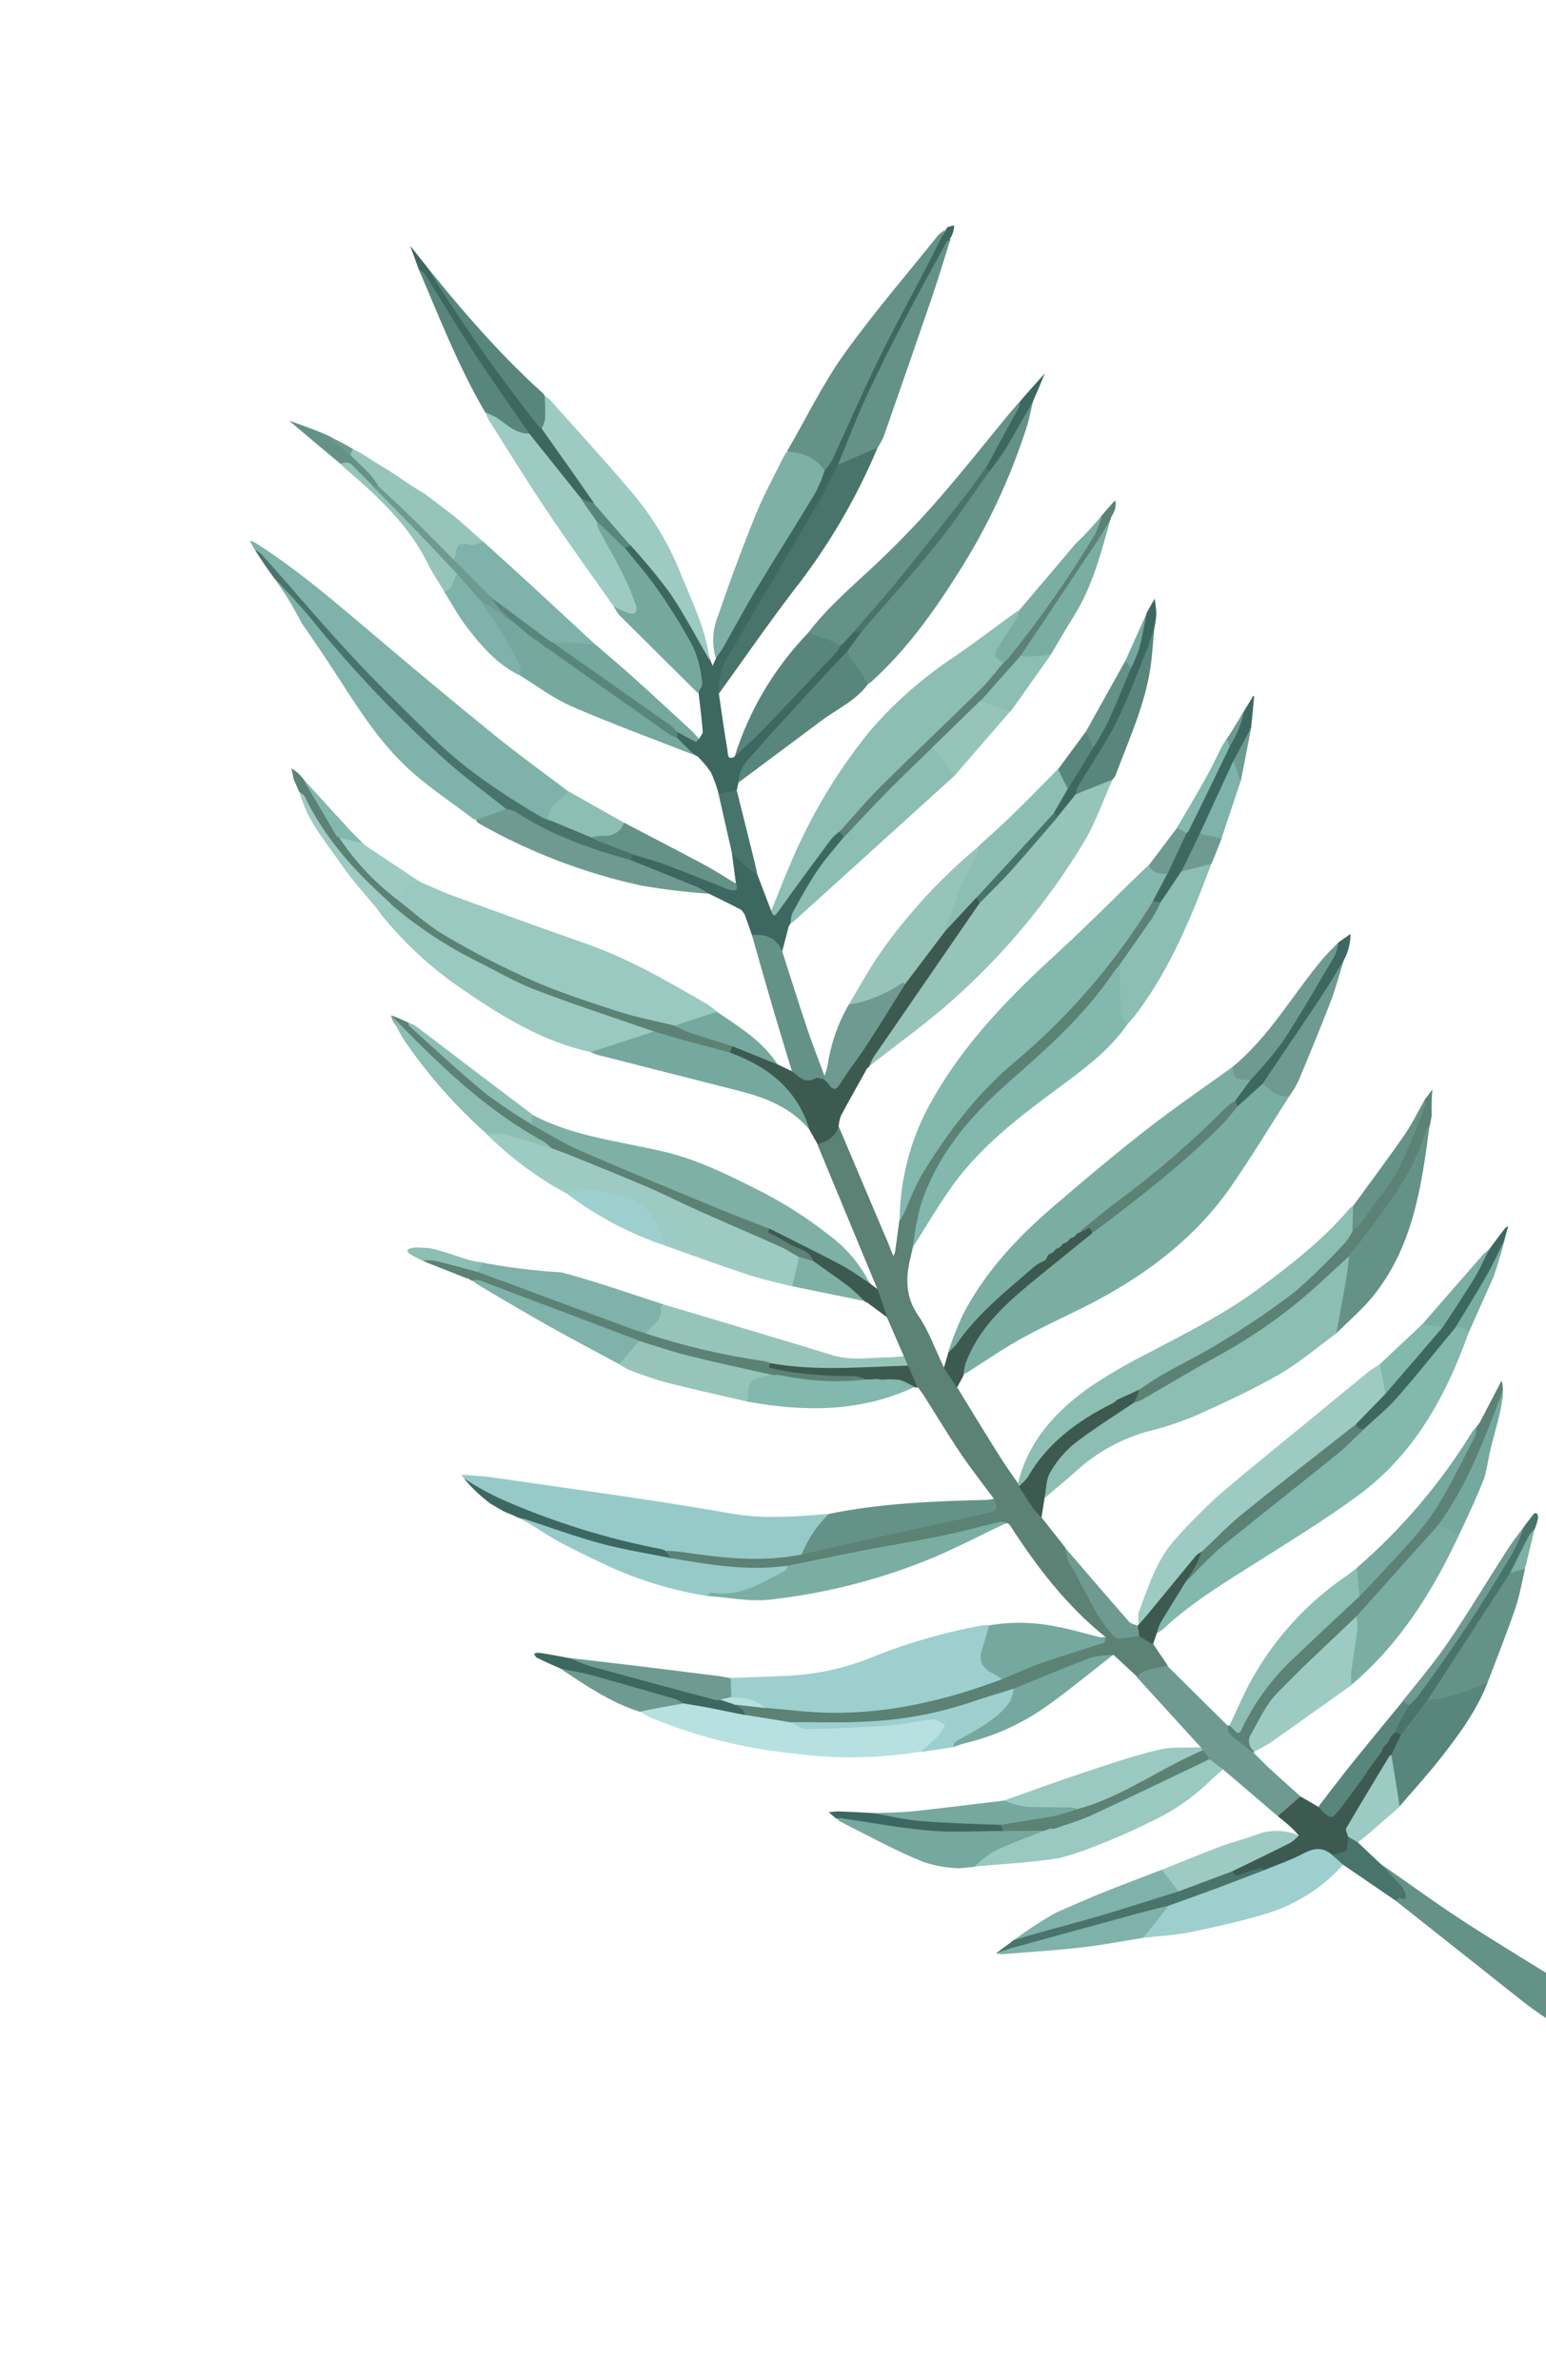 <svg xmlns="http://www.w3.org/2000/svg" width="436" height="671" viewBox="0 0 436 671" fill="none"><g clip-path="url(#clip0)"><path d="M280.288 422.487C277.16 418.274 273.813 414.027 270.833 409.601C267.231 404.256 263.914 398.714 260.455 393.27C259.984 392.527 259.418 391.863 258.886 391.11C257.781 389.12 256.377 387.297 255.36 385.213C254.856 384.318 254.684 383.274 254.877 382.265L250.125 371.328C249.005 368.75 246.991 366.505 247.445 363.41L230.508 322.589C232.504 320.867 234.597 319.197 236.461 317.384C240.545 327.038 244.633 336.691 248.727 346.341C249.718 348.622 250.716 350.919 251.598 353.248C251.695 353.515 251.809 353.776 251.937 354.029C252.136 353.729 252.294 353.404 252.408 353.063C252.831 350.112 253.21 347.142 253.61 344.22C256.658 333.479 262.814 324.471 269.537 315.829C276.018 307.672 283.357 300.237 291.428 293.652C302.319 284.574 310.778 273.395 318.983 261.974C320.697 259.14 322.624 256.44 324.746 253.898C325.627 253.779 326.524 253.927 327.322 254.32C328.055 256.008 326.706 257.17 326.009 258.383C322.971 263.176 319.693 267.811 316.187 272.271C307.522 285.322 296.367 296.056 284.436 305.902C278.974 310.611 274.12 315.983 269.984 321.894C269.385 322.693 268.906 323.681 268.354 324.46C261.597 332.299 259.533 342.018 257.409 351.726C257.223 352.494 257.082 353.28 256.881 354.054C255.379 359.945 255.194 365.411 258.987 370.896C262.013 375.301 263.807 380.54 266.155 385.389C267.84 386.898 269.113 388.813 269.852 390.952C273.995 397.714 278.091 404.497 282.353 411.189C283.863 413.598 285.546 415.894 287.159 418.239C287.458 418.351 287.735 418.513 287.979 418.719C290.585 421.302 292.002 424.735 293.809 427.869L300.362 436.166C304.378 444.469 307.748 453.165 314.404 459.95C314.711 460.334 315.116 460.628 315.577 460.801C316.037 460.974 316.535 461.019 317.019 460.931C318.409 460.717 319.805 460.686 321.197 460.602C322.061 460.736 322.882 461.072 323.594 461.583C324.305 462.093 324.887 462.764 325.292 463.54L329.36 469.574C326.797 471.486 323.583 471.601 320.721 472.696C318.484 470.621 316.257 468.555 314.04 466.497C306.32 468.598 298.775 471.298 291.475 474.573C289.915 475.251 288.355 475.929 286.795 476.606C266.834 484.631 245.272 487.881 223.824 486.097C220.322 485.761 216.851 485.412 213.452 484.846C212.353 484.793 211.296 484.402 210.425 483.727C209.987 483.076 209.35 482.584 208.61 482.324C207.782 481.997 206.953 481.54 207.389 480.366C208.996 479.241 210.612 480.229 212.201 480.43C213.791 480.631 215.13 480.811 216.587 480.92C239.471 484.165 261.483 480.62 282.928 472.529C291.633 468.747 300.597 465.688 309.628 462.786C310.408 462.447 311.426 462.655 311.821 461.518C300.822 452.719 292.409 441.72 284.849 429.997C284.665 429.761 284.454 429.547 284.22 429.36C277.059 430.762 270.181 433.286 262.97 434.487C250.445 436.604 237.932 438.791 225.613 441.895C224.733 442.091 223.833 442.182 222.932 442.169C212.329 443.803 201.894 442.022 191.435 440.529C190.736 440.465 190.067 440.218 189.492 439.813C188.94 438.883 187.359 438.53 187.935 436.998C189.312 435.898 190.83 436.576 192.275 436.784C201.79 438.111 211.307 439.53 220.951 438.293C222.846 438.11 224.723 437.778 226.566 437.302C236.876 434.866 247.247 432.701 257.694 430.966C264.707 429.777 271.448 427.536 278.287 425.734C279.83 425.231 280.024 423.884 280.288 422.487Z" fill="#5C8175"></path><path d="M363.664 308.943C358.206 317.425 352.991 326.08 347.246 334.371C337.497 348.469 324.239 358.631 309.322 366.597C302.547 370.21 295.52 373.244 288.716 376.962C283.395 379.868 278.381 383.309 273.277 386.585L271.805 387.466C270.418 386.323 271.294 385.051 271.712 383.922C274.248 377.239 278.385 371.284 283.76 366.578C291.506 359.609 299.703 353.206 307.9 346.803C318.789 338.488 329.813 330.355 339.694 320.787C342.787 317.79 345.771 314.711 348.68 311.59C351.188 309.553 352.677 306.362 355.911 305.142C358.539 306.155 360.766 308.122 363.664 308.943Z" fill="#7BAEA2"></path><path d="M325.191 253.983C314.887 270.927 301.909 286.087 286.761 298.874C275.707 308.004 267.126 319.328 259.732 331.549C258.061 334.731 256.574 338.006 255.278 341.359C254.837 342.349 254.248 343.256 253.717 344.211C253.765 332.582 256.75 321.158 262.395 311.001C271.656 294.199 284.834 280.822 298.808 268.083C306.652 260.868 314.15 253.283 321.813 245.867C322.513 245.173 323.265 244.512 323.994 243.842C325.639 244.855 327.523 245.392 329.237 246.263C328.942 249.266 327.491 252.035 325.191 253.983Z" fill="#82B8AE"></path><path d="M118.311 248.526C121.448 249.857 124.544 251.391 127.693 252.493C140.197 257.071 152.694 261.634 165.262 266.018C177.424 270.281 188.451 276.708 199.56 283.156C200.46 283.763 201.323 284.424 202.145 285.135C200.491 287.432 197.85 287.799 195.419 288.521C193.994 288.955 192.505 289.156 191.07 289.482C188.329 290.301 186.001 288.657 183.481 288.191C172.186 286.096 161.771 281.204 150.935 277.647C144.524 275.358 138.355 272.439 132.517 268.933C125.913 265.171 119.098 261.65 113.548 256.26C112.63 255.341 111.44 254.651 111.304 253.186C111.908 251.823 112.888 250.66 114.129 249.835C115.37 249.01 116.821 248.556 118.311 248.526Z" fill="#99C9C0"></path><path d="M414.173 375.687C407.778 393.622 398.803 409.928 383.171 421.456C374.209 428.061 364.678 433.91 355.254 439.88C345.831 445.85 336.034 451.685 327.771 459.473C327.31 459.812 326.814 460.102 326.293 460.338C325.628 456.503 328.344 453.875 329.887 450.939C331.176 448.823 332.689 446.852 334.398 445.06C342.503 436.354 351.413 428.434 361.008 421.408C369.153 415.577 376.933 409.25 384.303 402.464C393.313 394.538 401.384 385.604 408.359 375.836C408.869 374.968 409.602 374.252 410.481 373.763C412.311 373.023 413.707 373.42 414.173 375.687Z" fill="#82B8AE"></path><path d="M376.865 375.867C371.576 379.744 366.538 384.068 360.9 387.354C353.378 391.681 345.456 395.345 337.548 398.911C333.329 400.715 328.973 402.179 324.521 403.289C316.697 405.323 309.485 409.228 303.503 414.668C300.658 417.297 297.619 419.694 294.673 422.218C292.926 419.263 294.285 416.629 295.706 414.136C298.067 410.278 301.166 406.924 304.826 404.268C309.494 400.65 314.47 397.45 319.698 394.705C327.377 390.44 335.008 386.065 342.701 381.832C355.477 374.721 367.191 365.849 377.501 355.476C378.075 354.773 378.841 354.253 379.706 353.979C381.465 354.014 381.215 355.404 381.073 356.357C380.278 362.978 378.869 369.509 376.865 375.867Z" fill="#8CBEB3"></path><path d="M205.854 426.594C183.773 422.722 161.641 419.8 139.503 416.565C136.359 416.074 133.211 415.956 130.062 415.708C131.007 417.018 132.052 418.253 133.188 419.402C137.15 421.395 141.004 423.435 145.137 425.094C154.092 428.633 163.063 431.441 172.153 434.178C177.14 435.977 182.38 436.973 187.677 437.129C189.255 437.26 190.846 437.294 192.411 437.524C203.614 439.194 214.8 440.483 226.084 438.199C228.863 434.533 231.432 430.713 233.779 426.757C224.473 427.532 215.32 428.277 205.854 426.594Z" fill="#96CAC9"></path><path d="M313.746 219.784C311.093 225.673 308.987 231.881 305.685 237.384C295.618 254.089 283.069 269.16 268.468 282.081C261.061 288.68 252.908 294.414 245.119 300.602C244.17 299.399 245.125 298.482 245.701 297.675C253.271 287.31 259.273 275.898 266.992 265.579C269.857 261.716 272.78 257.901 275.899 254.28C283.521 246.214 291.021 238.164 298.19 229.737C300.381 227.652 301.553 224.673 304.123 222.906C306.192 221.803 308.331 220.837 310.526 220.013C311.488 219.539 312.588 218.913 313.746 219.784Z" fill="#97C4B9"></path><path d="M217.484 256.758C219.308 252.418 220.917 248.097 222.768 243.82C228.454 230.229 236.045 217.519 245.312 206.073C252.431 197.857 260.655 190.671 269.749 184.72C275.057 181.059 280.196 177.136 285.411 173.347C286.132 172.829 286.842 172.372 287.608 171.872C288.814 172.983 287.744 173.893 287.257 174.736C286.085 176.822 284.785 178.832 283.363 180.756C281.655 182.928 281.298 184.922 283.326 187.031C282.077 190.601 279.123 192.851 276.578 195.275C263.085 208.139 249.563 220.979 237.112 234.877C231.071 241.344 225.67 248.38 220.982 255.888C220.639 256.605 220.187 257.265 219.644 257.844C218.165 259.007 217.434 258.563 217.484 256.758Z" fill="#8CBEB3"></path><path d="M160.262 223.094C153.341 217.836 146.281 212.768 139.524 207.29C128.091 198.048 116.836 188.618 105.607 179.12C94.78 169.95 84.006 160.645 72.008 153.005C71.511 152.736 70.977 152.542 70.423 152.431C71.13 153.758 71.914 155.052 72.73 156.332C75.508 158.969 78.021 161.852 80.575 164.699C93.704 179.425 106.116 194.464 120.655 207.909C129.993 216.433 140.206 223.944 151.123 230.315C152.142 230.912 153.17 231.654 154.485 231.139C155.748 228.557 157.61 226.315 159.915 224.601C160.396 224.299 160.844 223.751 160.262 223.094Z" fill="#7EB2AA"></path><path d="M282.618 473.351C267.02 479.236 251.006 483.055 234.239 482.835C228.178 482.757 222.124 481.97 216.04 481.455C213.849 480.087 211.331 479.333 208.75 479.273C207.688 479.177 206.517 479.426 205.734 478.392C205.062 476.548 204.521 474.703 206.066 473.01C211.029 472.823 216.005 472.667 220.985 472.435C229.455 472.187 237.813 470.442 245.673 467.281C255.814 463.172 266.354 460.124 277.124 458.186C277.739 458.113 278.36 458.111 278.976 458.18C280.262 460.203 278.773 461.983 278.32 463.758C276.939 468.389 276.96 468.695 281.068 471.405C281.705 471.89 282.623 472.253 282.618 473.351Z" fill="#9DCFCE"></path><path d="M267.464 380.846C268.633 377.397 269.978 374.01 271.494 370.7C277.678 358.726 286.714 349.005 296.846 340.313C305.535 332.823 314.316 325.461 323.34 318.401C331.179 312.284 339.44 306.67 347.508 300.825C348.401 303.223 350.909 303.489 352.688 304.723C352.525 307.635 349.92 308.896 348.471 310.938C345.559 313.243 343.131 316.062 340.428 318.592C329.304 328.836 317.546 338.367 305.223 347.13C304.89 347.411 304.535 347.665 304.162 347.889C303.708 348.172 303.274 348.485 302.862 348.825C302.572 349.066 302.265 349.286 301.943 349.484C301.538 349.753 301.153 350.05 300.791 350.375C300.519 350.614 300.23 350.833 299.925 351.029C299.529 351.292 299.155 351.585 298.804 351.906C298.535 352.147 298.243 352.361 297.932 352.545C297.54 352.819 297.17 353.122 296.825 353.454L295.978 354.193C295.475 354.616 295.256 355.305 294.764 355.668C285.818 361.906 277.839 369.428 271.082 377.992C270.055 379.255 269.468 380.978 267.464 380.846Z" fill="#7BAEA2"></path><path d="M223.326 362.615C219.167 361.58 215.049 360.639 211.01 359.366C203.177 356.788 195.443 353.926 187.665 351.176C186.601 349.612 185.687 347.951 184.934 346.215C183.817 343.853 182.144 341.798 180.059 340.226C177.974 338.653 175.539 337.611 172.964 337.188C168.623 335.989 164.08 335.71 159.627 336.37C151.451 331.922 143.94 326.344 137.315 319.801C138.712 317.894 140.557 318.727 142.277 319.057C146.754 320.129 151.161 321.477 155.473 323.094C160.526 324.353 165.113 326.799 169.97 328.589C178.975 331.902 187.513 336.272 196.24 340.226C204.968 344.179 214.281 347.859 223.056 352.219C224.124 352.758 225.295 353.104 225.662 354.505C225.622 356.547 224.992 358.511 224.92 360.566C224.944 361.559 224.632 362.549 223.326 362.615Z" fill="#9DCBC3"></path><path d="M257.404 351.673C257.859 347.863 258.546 344.084 259.461 340.359C263.943 325.875 273.38 314.773 284.545 305C295.274 295.547 306.114 286.008 314.165 273.892C314.661 273.157 315.312 272.521 315.883 271.827C317.521 272.824 317.016 274.437 316.941 275.844C316.733 280.187 316.335 284.521 317.995 288.684C313.678 294.925 307.918 299.637 301.909 304.161C289.835 313.121 277.452 321.882 268.545 334.332C264.552 339.912 261.089 345.855 257.404 351.673Z" fill="#82B8AE"></path><path d="M287.317 418.988L287.076 418.22C290.047 405.934 298.097 397.403 308.056 390.531C313.389 387.032 318.924 383.852 324.633 381.008C335.06 375.512 345.588 370.251 355.092 363.187C364.254 356.402 373.214 349.407 380.645 340.644C380.936 340.375 381.257 340.142 381.604 339.949C383.344 342.462 381.583 345.066 381.82 347.619C380.503 351.33 377.635 353.95 374.994 356.621C366.366 365.128 356.661 372.466 346.127 378.449C338.026 383.194 329.578 387.31 321.574 392.236C319.67 393.361 317.581 394.101 315.596 395.038C314.99 395.279 314.431 395.622 313.942 396.054C306.721 400.305 299.508 404.535 294.233 411.303C292.934 412.963 291.856 414.75 290.724 416.542C289.906 417.733 289.188 419.197 287.317 418.988Z" fill="#8CBEB3"></path><path d="M321.197 457.871C320.954 456.844 320.907 455.781 321.059 454.737C323.845 447.36 326.105 439.673 331.619 433.711C335.523 429.322 339.668 425.153 344.033 421.223C352.863 413.672 361.959 406.396 370.939 399.021C375.936 394.9 380.91 390.77 385.974 386.675C386.977 385.868 388.115 385.244 389.182 384.539C391.217 386.961 390.76 389.964 391.128 392.776C388.986 396.269 386.207 399.328 382.937 401.795C374.576 409.142 365.594 415.701 356.832 422.553C350.693 427.375 344.388 432.027 339.276 438.018C333.462 443.139 328.397 449.054 324.229 455.588C323.552 456.718 323.108 458.342 321.197 457.871Z" fill="#9DCBC3"></path><path d="M202.738 195.539C203.52 200.883 204.255 206.247 205.176 211.567C205.296 212.184 204.994 214.562 207.18 213.278C212.453 207.273 217.999 201.557 223.416 195.712C227.36 191.473 231.21 187.144 235.457 183.219C236.194 182.844 236.764 182.205 237.053 181.429C237.703 179.998 238.794 178.815 240.167 178.052C241.193 177.94 242.189 176.56 243.249 177.976C242.987 180.746 240.45 182.034 239.195 184.139C231.1 193.637 222.496 202.687 214.01 211.797C211.624 214.36 209.689 217.311 208.288 220.523C208.127 221.262 207.973 222.016 207.796 222.762C206.396 224.875 204.53 224.422 202.641 223.701C202.095 221.64 201.37 219.631 200.476 217.695C199.362 216.066 198.085 214.554 196.663 213.186C196.398 213.084 196.146 212.95 195.914 212.786C194.012 211.31 191.637 210.41 190.504 208.06C190.392 207.786 190.354 207.488 190.392 207.194C190.43 206.901 190.544 206.622 190.723 206.387C192.024 205.71 192.96 206.585 194.013 207.13C195.066 207.676 195.823 208.777 197.194 208.219C197.534 207.551 198.234 206.857 198.184 206.229C197.918 202.629 197.426 198.98 197.002 195.356C198.025 189.173 195.662 183.736 192.882 178.573C189.075 171.219 183.652 165.012 178.308 158.772C177.217 157.5 175.879 156.298 176.235 154.342C176.411 154.033 176.671 153.779 176.984 153.61C177.297 153.441 177.652 153.364 178.008 153.386C179.089 153.673 180.035 154.335 180.674 155.255C187.24 162.276 192.899 170.095 197.517 178.528C198.631 180.987 199.566 183.523 200.313 186.117C200.53 186.617 200.748 187.117 200.992 187.68L201.914 185.533C204.059 180.498 206.626 175.655 209.588 171.055C215.839 160.26 223.33 150.226 229.115 139.169C230.357 137.117 231.389 134.945 232.195 132.686C235.102 128.321 236.672 123.311 238.84 118.655C247.232 100.28 255.935 82.067 266.655 64.91C266.87 64.594 267.032 64.115 267.329 63.986C267.913 63.791 268.512 63.642 269.12 63.542C269.072 64.097 268.99 64.647 268.873 65.191C268.694 65.737 268.488 66.273 268.254 66.797C268.005 67.036 267.778 67.283 268.033 67.655C256.394 88.254 245.98 109.523 236.846 131.353C230.034 146.663 220.045 160.123 211.783 174.615C208.166 180.59 205.255 186.966 203.107 193.614C202.945 194.248 202.821 194.891 202.738 195.539Z" fill="#3D6861"></path><path d="M238.882 183.718L243.003 178.008C242.903 176.882 243.605 176.15 244.307 175.417C253.946 165.221 262.923 154.416 271.181 143.07C273.722 139.57 276.092 135.977 278.64 132.493C282.536 127.587 285.196 121.973 288.207 116.524C288.965 115.154 289.144 113.089 291.361 112.943C290.785 115.329 290.367 117.739 289.641 120.08C285.061 134.479 278.649 148.226 270.563 160.983C263.519 172.215 255.838 182.963 245.987 191.961C245.614 192.278 245.219 192.567 244.805 192.827C241.913 190.498 239.838 187.307 238.882 183.718Z" fill="#659286"></path><path d="M150.078 314.219C161.792 320.478 174.923 321.72 187.541 324.726C196.397 326.84 204.485 330.774 212.552 334.829C220.105 338.507 227.24 342.993 233.83 348.207C238.646 351.745 242.561 356.369 245.258 361.704C244.107 362 243.414 361.131 242.596 360.613C236.102 356.383 229.276 352.69 222.183 349.571C220.372 348.816 218.83 347.443 216.945 346.776C209.766 343.655 202.014 341.989 195.054 338.475C181.882 331.847 167.64 327.707 154.669 320.731C152.773 319.697 150.578 318.998 149.323 316.962C149.122 315.86 148.633 314.735 150.078 314.219Z" fill="#7EB0A5"></path><path d="M166.583 296.591C153.253 293.653 141.916 286.766 130.8 279.151C122.096 273.298 114.306 266.186 107.685 258.046C107.264 257.505 106.877 256.912 106.465 256.348C107.414 254.691 109.302 255.579 110.592 254.833C111.934 254.807 112.737 255.759 113.679 256.519C127.484 267.483 143.089 275.957 159.794 281.562C167.457 284.176 175.113 286.942 182.751 289.456C183.695 289.751 185.169 289.984 183.985 291.613C178.361 293.908 172.804 296.396 166.583 296.591Z" fill="#99C9C0"></path><path d="M210.189 483.44L223.093 485.523C225.809 486.586 228.71 487.095 231.624 487.018C240.933 487.063 250.221 486.14 259.338 484.263C260.971 483.79 262.688 483.678 264.369 483.935C264.983 483.973 265.573 484.191 266.064 484.563C266.555 484.934 266.926 485.442 267.131 486.023C267.271 486.614 267.23 487.234 267.014 487.802C266.797 488.369 266.415 488.859 265.918 489.206C263.939 490.883 261.706 492.317 259.608 493.805C247.657 495.752 235.482 495.909 223.481 494.27C209.659 492.871 196.114 489.45 183.279 484.117C182.318 483.631 181.387 483.086 180.493 482.486C181.005 480.889 182.401 480.988 183.654 480.927C186.515 480.799 189.359 480.415 192.15 479.78C193.899 479.393 195.72 479.495 197.415 480.074C201.525 481.595 206.206 481.4 210.189 483.44Z" fill="#B7E1E0"></path><path d="M177.287 137.726C170.188 129.369 162.731 121.298 155.457 113.091L154.691 112.31C154.37 112.086 154.034 111.885 153.687 111.706C152.891 112.051 152.927 112.816 153.006 113.469C153.225 116.075 152.977 118.698 152.274 121.216C152.38 121.907 152.663 122.558 153.095 123.107C157.856 129.285 162.181 135.782 166.76 142.095C170.356 146.105 173.443 150.522 177.829 153.743C181.738 157.999 185.425 162.453 188.875 167.089C193.008 173.188 196.416 179.75 200.13 186.122C199.075 177.034 194.866 169.056 191.577 160.715C188.102 152.322 183.274 144.556 177.287 137.726Z" fill="#9DCBC3"></path><path d="M389.406 525.488C397.317 530.892 404.955 536.563 412.977 541.752C423.29 548.415 433.804 554.731 444.218 561.202C444.898 561.613 445.503 562.111 446.149 562.573C449.133 566.656 450.591 571.657 450.266 576.702C442.343 573.168 434.911 568.617 428.158 563.165C416.646 554.026 405.121 544.899 393.582 535.783C395.574 532.856 395.496 532.761 392.446 529.795C391.192 528.575 388.989 528.028 389.406 525.488Z" fill="#659286"></path><path d="M266.596 64.732C265.146 67.627 263.726 70.548 262.238 73.441C257.424 82.721 252.395 91.889 247.796 101.28C243.197 110.67 239.048 120.329 234.626 129.828C234.013 130.82 233.306 131.75 232.512 132.604C229.315 130.235 225.756 128.4 221.974 127.171C227.296 118.08 231.825 108.571 237.87 100.075C246.194 88.417 255.59 77.518 264.567 66.338C265.191 65.739 265.87 65.202 266.596 64.732Z" fill="#659286"></path><path d="M141.762 226.098C140.776 225.108 139.698 224.214 138.543 223.429C123.04 212.501 110.086 198.905 97.634 184.757C90.951 177.186 84.764 169.176 77.842 161.781C77.056 160.953 76.43 159.683 75.101 159.74C77.457 163.156 79.912 166.547 82.003 170.078C83.108 171.938 84.141 173.848 85.153 175.749C88.33 180.33 91.461 184.932 94.489 189.597C100.622 199.061 106.593 208.707 114.854 216.41C120.566 221.748 127.225 226.062 133.448 230.824C133.748 230.891 134.035 231.004 134.299 231.161C135.804 231.356 137.334 231.227 138.785 230.783C140.235 230.338 141.574 229.588 142.711 228.583C143.342 227.473 142.456 226.8 141.762 226.098Z" fill="#7EB2AA"></path><path d="M222.008 127.249C226.245 127.656 230.121 128.851 232.546 132.682C231.844 134.82 230.982 136.902 229.967 138.91C224.459 148.045 218.73 157.054 213.222 166.189C209.886 171.743 206.831 177.472 203.62 183.101C203.079 183.93 202.49 184.725 201.855 185.484C200.705 181.536 200.946 177.312 202.538 173.524C205.798 163.954 209.302 154.519 213.084 145.168C215.365 139.533 218.34 134.173 221.015 128.721C221.31 128.207 221.642 127.715 222.008 127.249Z" fill="#7EB0A5"></path><path d="M340.14 495.667C338.791 496.021 337.477 496.498 336.216 497.093C329.847 499.507 324.089 503.327 318.08 506.272C311.452 509.542 304.392 511.773 297.569 514.552C296.943 514.877 296.255 515.068 295.551 515.113C295.023 515.218 294.507 515.374 294.01 515.578C293.011 516.012 291.911 516.211 290.887 516.545C285.595 518.063 280.571 520.396 275.996 523.46C274.991 524.175 273.719 524.877 273.805 526.269C282.153 525.466 290.537 525.129 298.692 523.796C301.554 523.059 304.372 522.164 307.133 521.113C312.927 518.912 318.659 516.44 324.215 513.692C330.563 510.791 336.365 506.82 341.367 501.95C342.456 500.827 343.719 499.851 344.902 498.817C344.586 497.827 343.942 496.974 343.075 496.401C342.209 495.827 341.173 495.568 340.14 495.667Z" fill="#99C9C0"></path><path d="M378.782 525.665C373.036 532.061 365.673 536.787 357.466 539.346C350.363 541.522 343.076 543.146 335.81 544.65C331.366 545.559 326.798 545.76 322.282 546.292C321.4 544.688 322.639 543.871 323.592 543.16C326.025 541.282 328.112 538.993 329.758 536.395C333.627 534.287 337.901 533.284 341.963 531.706C346.718 529.844 351.567 528.499 356.24 526.58C360.318 524.697 364.462 523.008 368.58 521.219C369.701 520.553 371.014 520.284 372.307 520.457C373.601 520.63 374.798 521.234 375.707 522.171C376.619 523.373 378.611 523.733 378.782 525.665Z" fill="#9DCFCE"></path><path d="M173.087 170.958C166.506 161.615 159.782 152.371 153.461 142.858C148.127 134.849 143.033 126.624 137.881 118.48C137.5 117.774 137.18 117.037 136.924 116.276C138.117 115.052 139.12 115.954 140.004 116.666C142.839 119.132 146.165 120.967 149.761 122.048C155.042 127.819 159.975 133.899 164.534 140.258C165.806 142.547 168.171 144.064 168.945 146.699C169.296 148.253 169.936 149.726 170.832 151.043C174.147 156.624 177.705 162.08 179.44 168.421C179.885 170.085 181.062 172.156 178.966 173.308C176.871 174.46 175.168 173.101 173.758 171.521C173.558 171.307 173.333 171.118 173.087 170.958Z" fill="#9DCBC3"></path><path d="M287.406 113.398C286.26 114.732 285.092 116.056 283.954 117.405C277.506 125.314 271.13 133.304 264.419 140.993C258.648 147.598 252.542 153.903 246.125 159.88C239.784 165.774 233.227 171.427 227.928 178.354C228.082 179.903 229.41 180.014 230.484 180.309C232.573 180.85 234.596 181.494 236.651 182.124C236.794 182.148 236.94 182.131 237.073 182.073C237.206 182.015 237.319 181.92 237.399 181.799L240.497 178.428C246.186 173.095 251.503 167.378 256.411 161.318C264.262 152.098 271.581 142.438 278.333 132.384C281.927 127.195 285.048 121.693 287.659 115.944C288.061 115.12 288.851 114.163 287.64 113.297L287.406 113.398Z" fill="#659286"></path><path d="M202.738 195.539C202.449 191.66 203.459 187.797 205.608 184.56C213.859 170.258 222.362 156.107 230.687 141.848C232.734 138.321 234.454 134.639 236.294 130.979C239.281 127.972 243.305 126.224 247.542 126.093C241.435 140.671 233.379 154.349 223.593 166.753C216.394 176.178 209.679 185.948 202.738 195.539Z" fill="#49746B"></path><path d="M222.197 441.374C229.369 439.911 236.536 438.394 243.734 436.994C251.246 435.588 258.772 434.343 266.238 432.789C271.569 431.699 276.822 430.216 282.123 428.971C282.756 428.968 283.386 429.064 283.99 429.256C276.042 432.988 268.268 437.163 260.114 440.335C246.365 445.718 231.969 449.275 217.292 450.915C211.388 451.623 205.196 450.264 199.138 449.85C198.999 448.164 200.27 448.188 201.296 448.244C207.35 448.665 213.356 446.931 218.251 443.348C219.498 442.546 221.171 442.599 222.197 441.374Z" fill="#7BAEA2"></path><path d="M344.991 498.852C343.695 497.874 342.391 496.88 341.079 495.909C340.173 495.449 339.43 494.721 338.95 493.825C338.715 493.452 338.615 493.011 338.666 492.574C332.613 485.954 326.574 479.34 320.551 472.732C322.88 470.197 326.183 470.286 329.19 469.61L346.158 486.384C348.038 489.431 351.453 490.974 353.413 493.949C355.006 495.523 356.549 497.155 358.198 498.687C361.015 501.289 363.891 503.81 366.733 506.382C364.873 508.546 363.126 510.884 360.342 511.945C355.24 507.574 350.124 503.21 344.991 498.852Z" fill="#6E9A91"></path><path d="M166.583 296.591L184.463 290.792C187.916 289.905 190.805 292.03 193.954 292.705C198.143 293.597 202.088 295.505 206.378 296.074C216.343 299.676 224.235 305.59 228.265 315.763C228.638 316.622 229.211 317.599 228.339 318.535C223.105 312.209 215.917 309.408 208.27 307.473L168.222 297.291C167.658 297.103 167.11 296.869 166.583 296.591Z" fill="#75A89F"></path><path d="M190.906 207.96C192.557 209.583 194.183 211.235 195.857 212.867C184.34 208.343 172.732 204.118 161.381 199.205C156.145 196.929 151.428 193.37 146.575 190.352C144.83 183.903 140.77 178.74 137.076 173.398C136.172 172.451 135.579 171.25 135.377 169.957C136.695 167.527 137.865 169.452 138.88 170.293C140.818 171.809 142.327 173.958 144.775 174.771C146.187 175.22 147.409 176.126 148.25 177.347C148.942 178.78 150.139 179.907 151.609 180.512C151.849 180.63 152.074 180.775 152.28 180.946C152.947 181.779 153.908 182.326 154.964 182.472C162.19 187.153 169.094 192.288 176.099 197.269C181.215 200.575 186.157 204.143 190.906 207.96Z" fill="#75A89F"></path><path d="M228.323 318.542C224.85 307.049 216.581 300.65 205.863 296.725C205.124 296.006 205.273 295.366 206.027 294.797C206.484 294.595 206.983 294.505 207.482 294.533C207.981 294.562 208.466 294.708 208.898 294.961C212.412 296.517 216.361 297.198 219.274 300.018C220.625 300.694 221.984 301.348 223.33 301.971C226.079 303.73 229.315 303.197 232.299 303.832C232.93 304.099 233.508 304.477 234.007 304.947C235.094 305.998 235.839 305.749 236.641 304.564C242.462 295.981 248.489 287.53 253.875 278.671C254.243 278.065 254.469 277.391 254.777 276.775C258.52 271.731 262.101 266.572 266.225 261.808C268.287 259.297 270.588 256.996 272.729 254.581C273.515 253.701 274.26 252.727 275.733 252.96C276.015 253.11 276.228 253.364 276.326 253.669C276.423 253.973 276.398 254.304 276.256 254.59C266.313 269.038 256.362 283.484 246.404 297.927C245.927 298.767 245.514 299.642 245.168 300.544C244.971 300.945 244.416 301.075 244.32 301.581C241.92 305.874 239.482 310.165 237.163 314.516C236.818 315.425 236.608 316.38 236.539 317.35C235.705 320.424 233.371 321.754 230.586 322.555L228.323 318.542Z" fill="#3D5A50"></path><path d="M411.483 432.669C404.025 448.669 394.769 463.389 381.139 474.957C379.715 474.071 380.148 472.676 380.244 471.445C380.545 467.697 381.082 463.971 381.851 460.29C382.226 458.646 382.372 456.957 382.285 455.272C383.607 452.339 386.415 450.692 388.435 448.384C393.521 442.59 398.841 436.992 403.68 430.97C404.091 430.397 404.63 429.928 405.254 429.599C407.913 429.447 409.601 431.239 411.483 432.669Z" fill="#7BAEA2"></path><path d="M269.224 218.641C264.885 222.569 260.569 226.506 256.223 230.418L223.752 259.83C223.508 260 223.251 260.15 222.982 260.276C221.281 258.582 222.727 257.044 223.394 255.677C225.662 250.767 228.622 246.21 232.184 242.144C234.162 240.04 235.968 237.751 237.758 235.469C244.76 227.17 252.474 219.528 260.188 211.887C261.033 211.055 261.903 210.157 263.308 210.531C265.036 213.44 268.138 215.287 269.224 218.641Z" fill="#8CBEB3"></path><path d="M254.89 382.296L256.064 384.999C255.878 385.298 255.612 385.539 255.297 385.695C254.982 385.852 254.63 385.918 254.28 385.886C244.707 386.089 235.122 386.78 225.533 386.136C222.739 385.938 220.008 385.285 217.251 384.83C207.297 383.332 197.442 381.231 187.74 378.54C185.616 377.921 183.201 377.781 181.653 375.798C181.638 374.783 182.37 374.205 183.019 373.607C184.429 372.495 185.355 370.882 185.606 369.103C185.591 368.902 185.623 368.701 185.699 368.515C185.774 368.329 185.892 368.163 186.042 368.03C186.192 367.897 186.37 367.8 186.564 367.746C186.757 367.693 186.96 367.685 187.157 367.723L200.876 371.811C212.141 375.201 223.431 378.524 234.676 381.996C240.103 383.688 245.545 382.642 250.994 382.633C252.305 382.621 253.604 382.409 254.89 382.296Z" fill="#97C4B9"></path><path d="M382.535 455.591C382.757 456.775 382.851 457.98 382.816 459.184C382.288 463.388 381.569 467.582 381.018 471.777C380.97 472.86 381.019 473.945 381.166 475.02C373.595 480.389 366.061 485.798 358.486 491.113C356.992 492.07 355.447 492.946 353.859 493.737C351.309 492.82 351.357 490.923 352.134 488.914C354.474 483.153 357.936 477.918 362.319 473.512C367.825 467.405 374.368 462.446 380.263 456.764C380.504 456.384 380.841 456.076 381.24 455.87C381.639 455.663 382.086 455.567 382.535 455.591Z" fill="#9DCBC3"></path><path d="M189.15 439.238C186.911 437.926 184.318 438.105 181.9 437.577C170.713 435.039 159.708 431.754 148.958 427.743C147.926 427.374 146.83 426.643 145.765 427.608C149.53 429.445 153.038 431.97 156.624 434.034C157.148 434.345 157.682 434.633 158.215 434.921C161.75 436.784 165.366 438.575 168.949 440.25C178.465 444.919 188.618 448.15 199.078 449.839C199.639 449.595 200.216 448.917 200.715 448.998C208.706 450.318 214.949 446.12 221.46 442.752C221.835 442.589 221.906 441.815 222.129 441.347C211.031 442.993 200.093 441.077 189.15 439.238Z" fill="#96CAC9"></path><path d="M376.865 375.867C377.832 370.581 378.822 365.303 379.735 360.022C380.055 358.025 380.234 356.09 380.476 354.128C380.415 353.987 380.353 353.847 380.292 353.706C380.262 353.414 380.278 353.119 380.339 352.831C384.469 347.824 388.262 342.554 391.974 337.227C395.829 331.739 398.895 325.737 401.084 319.395C401.427 318.391 401.608 317.143 403.159 317.341C400.895 334.54 398.463 351.736 386.92 365.76C383.924 369.364 380.244 372.505 376.865 375.867Z" fill="#659286"></path><path d="M317.995 288.684C315.227 286.581 316.148 283.45 315.952 280.694C315.756 277.937 315.892 274.795 315.82 271.854C318.863 267.505 321.951 263.173 324.967 258.761C325.827 257.34 326.607 255.872 327.304 254.365C328.748 250.859 330.062 247.224 333.609 245.144C336.402 245.212 338.761 243.129 341.62 243.521C336.074 258.245 330.212 272.753 320.663 285.519C319.881 286.621 318.912 287.636 317.995 288.684Z" fill="#8CBEB3"></path><path d="M266.58 262.453L255.318 277.338C251.461 279.942 247.588 282.553 242.834 283.263C241.667 283.436 240.505 283.922 239.353 283.234C242.317 278.231 245.077 273.188 248.353 268.477C256.184 257.374 265.44 247.351 275.884 238.667C277.281 239.917 276.156 241 275.664 242.087C272.599 248.861 268.946 255.351 266.58 262.453Z" fill="#97C4B9"></path><path d="M160.017 359.121L158.303 358.676C150.317 358.213 142.372 357.196 134.524 355.635C134.228 356.517 134.066 357.439 134.043 358.369C134.783 360.073 136.485 360.318 137.984 360.781C146.552 363.429 155.013 366.384 163.392 369.578C168.539 371.522 173.608 373.628 178.723 375.585C179.769 375.985 180.85 376.852 182.044 375.888C182.454 375.361 182.89 374.855 183.352 374.372C185.068 372.773 186.886 371.24 186.369 368.511C186.287 368.324 186.884 367.99 187.157 367.723C178.161 364.815 169.163 361.648 160.017 359.121Z" fill="#7EB2AA"></path><path d="M247.562 126.139L236.315 131.026C238.905 124.737 241.309 118.362 244.136 112.193C247.42 105.195 250.89 98.115 254.507 91.287C258.548 83.514 262.79 75.82 266.987 68.109C267.124 67.827 267.674 67.811 267.992 67.561C266.341 72.81 264.773 78.079 263.01 83.284C258.464 96.552 253.867 109.805 249.221 123.042C248.741 124.112 248.187 125.147 247.562 126.139Z" fill="#659286"></path><path d="M226.084 438.199C227.791 433.871 230.416 429.967 233.779 426.757C248.478 423.752 263.381 423.183 278.32 422.822C278.984 422.764 279.642 422.652 280.289 422.487C281.531 425.347 281.239 425.956 278.363 426.593C267.622 428.975 256.87 431.287 246.191 433.642C239.422 435.135 232.748 436.678 226.084 438.199Z" fill="#659286"></path><path d="M173.087 170.958C174.382 171.548 175.632 172.249 176.971 172.726C178.996 173.462 179.993 172.639 179.309 170.596C178.298 167.607 177.086 164.689 175.682 161.863C173.532 157.597 171.099 153.49 168.877 149.274C168.555 148.453 168.327 147.599 168.197 146.727C169.088 145.876 169.716 146.68 170.146 147.199C172.295 149.502 174.314 151.924 176.191 154.454C179.412 158.497 182.871 162.362 185.776 166.616C189.401 171.785 192.703 177.174 195.661 182.752C196.929 185.876 197.734 189.167 198.052 192.523C198.204 193.385 197.272 194.441 196.839 195.409C189.427 188.079 182.02 180.735 174.62 173.376C174.032 172.622 173.518 171.812 173.087 170.958Z" fill="#75A89F"></path><path d="M134.181 231.23L142.776 228.091C144.208 226.521 145.404 227.952 146.422 228.587C152.02 232.282 158.048 235.277 164.371 237.505C168.926 238.981 173.416 240.652 178.016 241.978C184.448 243.975 190.547 246.916 196.789 249.46C197.983 249.945 199.668 250.067 199.707 251.908C193.378 251.482 187.075 250.724 180.824 249.636C164.745 246.134 149.286 240.213 134.974 232.074C134.676 231.827 134.41 231.543 134.181 231.23Z" fill="#6E9A91"></path><path d="M136.296 152.693C140.621 156.628 144.969 160.533 149.285 164.491C155.48 170.213 161.681 175.951 167.883 181.689C167.05 183.314 165.528 182.712 164.248 182.841C161.361 182.981 158.741 181.519 155.849 181.605C154.976 181.47 154.162 181.081 153.508 180.486C147.956 177.003 142.764 172.974 138.01 168.461C134.61 164.904 130.653 161.943 127.758 157.926C127.674 156.845 127.786 155.758 128.089 154.717C128.102 154.367 128.196 154.025 128.363 153.718C128.531 153.411 128.767 153.147 129.054 152.947C129.341 152.746 129.67 152.616 130.016 152.564C130.362 152.513 130.716 152.543 131.048 152.651C132.788 152.905 134.554 152.919 136.296 152.693Z" fill="#7EB2AA"></path><path d="M419.503 474.392C416.408 482.293 411.439 489.04 406.282 495.608C402.595 500.312 398.558 504.722 394.682 509.247C392.648 506.955 393.284 504.023 392.869 501.361C392.782 499.292 392.423 497.244 391.799 495.27C391.064 492.339 393.405 490.727 394.629 488.635C396.67 486.3 398.527 483.811 400.184 481.189C400.792 480.028 401.787 479.116 402.995 478.611C407.719 477.57 412.373 476.237 416.931 474.618C417.725 474.208 418.649 474.126 419.503 474.392Z" fill="#59867C"></path><path d="M422.864 396.632C423.197 395.756 423.484 394.863 423.723 393.956C423.898 392.452 423.861 390.93 423.613 389.435C423.255 389.293 423.051 389.976 422.762 390.548C421.069 393.865 419.324 397.149 417.602 400.442C417.374 401.154 416.74 401.615 416.408 402.261C413.47 409.265 410.051 416.056 406.175 422.587C399.928 432.879 391.066 440.908 382.946 449.58C378.27 453.971 373.509 458.25 368.806 462.577C361.691 469.123 355.153 476.142 350.619 484.743C349.609 486.686 348.756 487.54 346.734 486.431C346.538 486.416 346.34 486.439 346.152 486.498C346.398 487.32 346.384 488.44 346.952 488.937C349.003 490.757 351.242 492.366 353.407 494.063L353.796 493.764C353.403 493.491 353.068 493.143 352.81 492.741C352.551 492.338 352.375 491.888 352.291 491.417C352.207 490.946 352.217 490.463 352.32 489.996C352.423 489.529 352.618 489.087 352.893 488.696C355.119 484.943 356.858 480.751 359.85 477.649C367.113 470.036 374.927 462.964 382.515 455.674L405.537 429.996C407.09 428.902 408.369 427.463 409.273 425.791C415.073 416.603 418.995 406.635 422.864 396.632Z" fill="#5C8175"></path><path d="M338.666 492.574C338.788 492.855 339.058 493.091 339.258 493.338C339.127 493.773 338.898 494.171 338.589 494.502C338.279 494.833 337.897 495.088 337.472 495.247C329.393 499.444 321.232 503.454 313.239 507.763C310.604 508.982 307.835 509.886 304.988 510.456C299.548 510.015 294.033 510.851 288.66 510.009C286.672 509.702 284.169 510.214 283.151 507.573C290.575 504.942 297.952 502.201 305.436 499.748C312.417 497.421 319.387 495.024 326.542 493.309C330.366 492.335 334.595 492.764 338.666 492.574Z" fill="#99C9C0"></path><path d="M266.58 262.453C267.802 258.82 268.813 255.13 270.268 251.564C271.723 247.997 273.957 244.091 275.757 240.338C275.897 239.771 275.931 239.183 275.857 238.604C279.165 235.589 282.537 232.637 285.737 229.501C290.012 225.341 294.165 221.029 298.369 216.788C300.888 217.551 301.153 219.739 301.504 221.871C301.605 225.133 299.013 227.021 297.644 229.547C291.023 236.974 284.517 244.537 277.41 251.525C276.917 252.154 276.248 252.62 275.487 252.862L266.58 262.453Z" fill="#8CBEB3"></path><path d="M199.666 251.814C198.703 251.148 197.69 250.557 196.636 250.047C190.38 247.471 184.083 244.97 177.787 242.43C176.899 241.795 177.143 241.205 177.889 240.659C180.178 240.353 182.507 240.746 184.572 241.785C191.015 244.28 197.414 246.886 203.866 249.358C205.068 249.82 206.468 250.865 207.546 249.078L206.406 240.435C208.21 239.892 208.949 241.466 210.002 242.309C211.476 243.525 212.149 245.332 213.586 246.546C214.873 249.937 216.166 253.325 217.464 256.711C218.109 258.623 218.523 258.294 219.6 256.805C224.452 249.96 229.466 243.232 234.473 236.487C235.135 235.748 235.867 235.075 236.66 234.478C237.594 234.537 238.177 234.897 237.969 235.953C235.422 239.14 232.662 242.178 230.402 245.555C227.838 249.344 225.687 253.399 223.47 257.389C223.148 258.302 222.976 259.261 222.961 260.229C222.811 260.48 222.772 260.776 222.489 260.936L220.595 268.185C218.312 265.785 215.32 264.181 212.06 263.609C211.506 261.993 210.936 260.253 210.284 258.624C210.073 257.782 209.614 257.023 208.967 256.447C205.944 254.825 202.791 253.372 199.666 251.814Z" fill="#3D6861"></path><path d="M403.954 307.134L401.887 309.889C400.772 313.085 399.245 316.144 398.168 319.342C395.907 325.751 392.637 331.755 388.482 337.128C386.052 340.413 383.599 343.688 381.411 347.146C380.889 348.205 380.253 349.203 379.515 350.125C375.026 355.075 370.248 359.756 365.206 364.142C358.657 369.157 351.837 373.806 344.776 378.07C339.204 381.55 333.259 384.429 327.532 387.679C325.387 388.89 323.396 390.368 321.335 391.727C321.175 393.153 318.364 393.427 319.68 395.474C320.541 395.22 321.38 394.893 322.185 394.497C329.612 390.249 336.937 385.766 344.445 381.706C354.97 375.864 364.732 368.741 373.508 360.498L380.524 354.069L380.855 353.294C381.914 352.017 383.024 350.773 384.04 349.44C391.234 339.833 398.797 330.436 402.136 318.529C402.269 318.025 402.875 317.669 403.264 317.24L403.758 314.537C403.673 312.067 403.738 309.595 403.954 307.134Z" fill="#5C8175"></path><path d="M274.843 526.227C276.517 524.514 278.41 523.029 280.473 521.812C285.058 519.56 290.008 517.892 294.796 515.979C294.523 514.241 293.212 514.81 292.219 514.87C289.159 515.356 286.066 515.6 282.968 515.602C279 516.111 274.992 516.235 271 515.972C260.277 515.579 249.766 513.367 239.13 512.192C238.1 512.083 236.932 511.401 236.169 512.718C236.319 512.978 236.519 513.207 236.758 513.39C244.668 517.383 252.351 521.623 260.496 524.919C263.784 526.006 267.215 526.594 270.675 526.663L274.843 526.227Z" fill="#75A89F"></path><path d="M383.42 449.987C377.437 455.596 371.427 461.141 365.532 466.823C359.139 472.616 353.935 479.602 350.211 487.39C349.631 488.701 349.156 488.889 348.19 487.86C347.729 487.354 347.237 486.862 346.754 486.348C349.063 481.63 351.057 476.659 353.742 472.168C360.011 461.344 368.572 452.028 378.823 444.871C380.136 443.966 381.371 442.966 382.632 442.027C384.846 444.39 384.229 447.24 383.42 449.987Z" fill="#8CBEB3"></path><path d="M282.618 473.351C281.607 472.731 280.645 472.054 279.592 471.508C276.729 470.04 275.943 467.763 277.045 464.665C277.786 462.486 278.309 460.402 278.891 458.198C285.073 457.137 291.4 457.228 297.552 458.467C301.825 459.211 306.008 460.515 310.229 461.522C310.698 461.557 311.17 461.521 311.629 461.416C312.203 463.506 310.313 463.38 309.311 463.722C304.174 465.471 298.959 466.957 293.842 468.753C290.021 470.116 286.342 471.807 282.618 473.351Z" fill="#75A89F"></path><path d="M395.16 488.962L392.364 494.69C390.05 499.651 386.266 503.747 383.988 508.749C383.22 510.474 382.326 512.141 381.315 513.736C380.902 514.355 380.63 515.057 380.518 515.792C380.405 516.528 380.454 517.28 380.661 517.995C381.04 522.325 379.801 523.569 375.794 522.969C373.334 520.807 370.912 520.781 367.965 522.322C364.343 524.23 360.446 525.589 356.646 527.128C354.293 527.519 352.094 528.474 349.78 528.997C348.091 529.378 347.213 528.979 347.489 527.095C348.153 526.205 349.089 525.558 350.155 525.249C355.727 523.051 360.735 519.724 366.292 517.403C365.483 516.565 364.745 515.678 363.888 514.9C362.761 513.885 361.538 512.949 360.355 511.977L366.747 506.414C368.419 507.359 370.082 508.327 371.707 509.292C375.775 511.444 375.724 511.41 378.926 507.641C380.602 505.65 381.558 503.155 383.512 501.377C383.983 500.957 384.398 500.477 384.746 499.95C384.872 499.728 385.027 499.53 385.176 499.317C385.642 498.725 385.998 498.05 386.405 497.409C387.171 496.184 388.07 495.051 388.923 493.9C389.251 493.368 389.466 492.776 389.557 492.157C389.796 491.55 390.221 491.034 390.771 490.683C391.385 490.304 391.453 489.606 391.713 489.01C391.901 488.678 392.158 488.389 392.467 488.165C392.776 487.941 393.13 487.787 393.505 487.712C394.476 487.643 395.263 487.747 395.16 488.962Z" fill="#3D5A50"></path><path d="M210.655 395.088C202.873 393.268 195.07 391.57 187.343 389.577C183.876 388.579 180.464 387.395 177.123 386.031C176.246 385.609 175.408 385.109 174.62 384.537C173.853 382.771 175.183 381.822 176.069 380.787C177.102 379.471 178.401 378.388 179.88 377.608C182.397 377.127 184.541 378.518 186.767 379.204C195.848 381.963 205.07 384.068 214.358 385.939C215.496 386.169 217.072 385.911 217.31 387.739C215.603 388.177 214.063 389.106 212.88 390.412C211.697 391.719 210.923 393.345 210.655 395.088Z" fill="#97C4B9"></path><path d="M419.503 474.392C414.067 476.606 408.637 478.835 402.663 479.127C402.395 477.999 403.039 477.218 403.615 476.41C410.898 466.436 417.631 456.07 423.784 445.36C424.215 444.33 425.004 443.493 426.005 443.002C427.353 442.732 428.568 441.647 430.087 442.324C429.198 445.998 428.578 449.778 427.366 453.35C424.926 460.41 422.147 467.374 419.503 474.392Z" fill="#659286"></path><path d="M210.655 395.088C210.758 394.3 210.906 393.531 210.955 392.748C211.114 389.614 211.787 388.857 214.9 388.211C215.757 387.994 216.601 387.727 217.426 387.41C217.482 387.308 217.557 387.218 217.648 387.147C217.74 387.075 217.845 387.022 217.957 386.993C218.069 386.963 218.186 386.957 218.301 386.974C218.416 386.992 218.526 387.032 218.624 387.094C219.109 387.441 219.499 386.974 219.928 386.936C227.816 388.428 235.86 388.915 243.868 388.385C244.572 388.34 245.271 388.37 245.986 388.394C246.985 388.47 247.989 388.433 248.979 388.282C251.039 388.006 253.127 388.005 255.189 388.277C256.607 388.553 258.255 388.803 257.996 390.939C242.731 398.147 226.819 398.058 210.655 395.088Z" fill="#82B8AE"></path><path d="M212.074 263.641C215.968 263.212 219.032 264.332 220.608 268.217C222.956 275.499 225.226 282.815 227.674 290.072C229.16 294.516 230.902 298.867 232.519 303.272C232.912 303.751 232.845 304.022 232.211 304.186C231.447 304.091 230.501 303.665 229.96 303.956C226.969 305.609 225.275 303.503 223.33 301.971C221.155 294.743 218.91 287.528 216.828 280.26C215.207 274.779 213.668 269.189 212.074 263.641Z" fill="#659286"></path><path d="M206.568 294.933L205.856 296.709C202.138 295.706 198.418 294.741 194.715 293.73C191.012 292.72 187.877 291.779 184.434 290.768C173.31 286.89 162.08 283.281 151.088 279.067C145.248 276.849 139.805 273.586 134.17 270.815C125.714 266.565 117.795 261.32 110.58 255.191C107.98 254.102 105.697 252.372 103.944 250.162C98.036 243.776 92.177 237.332 87.805 229.703C86.571 227.546 86.215 224.934 84.331 223.115L82.729 219.428C82.736 219.155 82.698 218.882 82.62 218.621L82.209 216.608C82.81 216.987 83.391 217.398 83.949 217.839C84.45 218.303 84.92 218.8 85.355 219.327C89.03 224.157 91.451 229.773 95.15 234.573C95.377 234.809 95.591 235.057 95.789 235.317C95.996 235.55 96.189 235.795 96.367 236.05C100.262 241.314 104.625 246.213 109.403 250.688C110.28 251.5 111.07 252.402 111.759 253.379C116.369 256.948 120.579 260.877 125.539 263.755C133.443 268.422 141.609 272.625 149.998 276.345C157.944 279.821 166.273 282.518 174.542 285.203C179.629 286.837 184.949 287.814 190.123 289.095C194.498 290.37 198.892 291.563 203.261 292.785C204.545 293.137 206.083 293.305 206.568 294.933Z" fill="#5C8175"></path><path d="M226.852 352.037C223.638 350.016 219.768 349.134 216.967 346.358C212.49 344.589 207.856 342.887 203.36 341.033C190.067 335.534 176.734 330.071 163.544 324.342C158.808 322.276 154.416 319.466 149.877 317C147.165 314.259 143.68 312.597 140.621 310.378C131.434 303.746 123.514 295.634 115.025 288.215C113.464 287.482 111.901 286.786 110.278 286.21C110.63 287.779 111.525 289.173 112.804 290.146C118.034 294.801 122.821 299.928 128.083 304.57C136.343 312.158 145.589 318.594 155.57 323.701C157.385 324.38 159.234 325.007 161.016 325.737C168.228 328.677 175.473 331.566 182.632 334.641C187.585 336.779 192.406 339.254 197.342 341.437C204.828 344.797 212.399 348.008 219.879 351.352C221.785 352.196 223.536 353.367 225.355 354.396C226.619 355.426 227.804 356.787 229.644 355.431C229.893 353.316 228.128 352.839 226.852 352.037Z" fill="#5C8175"></path><path d="M176.054 238.911C173.097 237.484 169.87 236.843 166.807 235.685C162.649 234.223 158.677 232.252 154.43 231.014C153.943 230.905 153.469 230.744 153.016 230.533C141.844 223.982 131.082 216.882 121.823 207.736C114.206 200.236 106.487 192.798 99.224 184.958C90.533 175.584 82.292 165.792 73.777 156.267C73.25 155.739 72.621 155.323 71.93 155.045C73.528 157.657 75.298 160.194 77.108 162.695C80.813 166.657 84.581 170.592 88.074 174.832C99.757 189.261 112.602 202.708 126.478 215.038C131.729 219.61 137.345 223.745 142.807 228.077C143.642 228.172 144.457 228.394 145.225 228.735C155.259 235.353 166.379 239.307 177.825 242.432L178.484 240.79C178.226 239.472 176.981 239.381 176.054 238.911Z" fill="#49746B"></path><path d="M238.882 183.718C240.847 186.746 242.834 189.783 244.805 192.827C241.306 197.579 236.065 199.856 231.573 203.219L208.309 220.57C208.226 216.539 211.04 214.053 213.383 211.419C219.91 204.033 226.641 196.818 233.323 189.532C235.135 187.556 237.018 185.661 238.882 183.718Z" fill="#59867C"></path><path d="M126.788 144.51C124.424 142.695 122.069 140.988 119.661 139.118C115.554 136.835 111.811 133.855 107.717 131.473C106.246 130.608 104.803 129.675 103.383 128.713C101.964 127.751 100.591 127.195 99.209 126.403C98.884 127.048 98.652 127.737 98.521 128.448C98.644 129.037 98.891 129.594 99.246 130.08C99.601 130.567 100.056 130.972 100.58 131.268C102.633 132.957 104.446 134.919 105.97 137.099C112.007 143.056 118.294 148.776 124.227 154.835C125.319 155.939 126.194 157.398 127.92 157.744C128.119 157.305 128.492 156.883 128.5 156.433C128.571 153.821 129.474 152.741 132.327 153.545C133.49 153.875 134.967 153.048 136.317 152.74C133.127 149.965 130.104 147.062 126.788 144.51Z" fill="#97C4B9"></path><path d="M115.881 69.55C118.11 73.355 120.692 76.951 122.982 80.729C131.165 94.003 140.148 106.767 149.88 118.95C150.6 119.882 151.281 120.979 152.745 120.807C153.195 119.973 153.525 119.079 153.724 118.153C153.838 116.023 153.716 113.866 153.655 111.719L153.397 111.125C139.53 98.67 127.323 84.062 115.881 69.55Z" fill="#59867C"></path><path d="M227.958 178.379C230.29 179.223 232.597 179.966 234.892 180.808C235.566 181.132 236.214 181.509 236.828 181.936C237.042 182.641 236.427 183.02 236.178 183.555C229.266 190.867 222.375 198.226 215.383 205.48C212.84 208.163 209.925 210.674 207.18 213.278C211.294 200.18 218.409 188.23 227.958 178.379Z" fill="#59867C"></path><path d="M241.525 387.174C238.235 387.285 234.941 387.045 231.665 386.889C226.747 386.667 221.782 386.465 217.19 384.262C216.75 384.045 216.29 383.872 215.816 383.745C204.349 382.133 193.047 379.504 182.044 375.888C181.1 375.592 180.138 375.342 179.205 374.986C167.65 370.756 156.097 366.489 144.546 362.183L134.441 358.475C130.289 356.174 125.683 355.389 121.126 354.249C120.708 354.108 120.251 354.136 119.852 354.326C119.454 354.517 119.145 354.855 118.992 355.269L120.651 356.015L131.845 360.439C132.329 360.229 132.523 361.017 133.014 360.952C136.718 362.092 140.338 363.51 143.95 364.782C154.805 368.424 165.48 372.72 176.142 376.985C177.415 377.567 178.783 377.911 180.179 377.998C184.941 379.44 189.677 381.078 194.514 382.265C202.064 384.148 209.69 385.738 217.279 387.456L218.43 387.587C218.514 387.653 218.62 387.683 218.726 387.672C218.832 387.661 218.93 387.608 218.997 387.526C220.274 387.733 221.567 387.933 222.834 388.162C229.814 389.47 236.949 389.72 244.001 388.903C244.018 387.15 242.67 387.122 241.525 387.174Z" fill="#5C8175"></path><path d="M327.64 527.081C321.136 529.61 314.577 532.014 308.133 534.683C304.701 536.174 301.269 537.665 297.837 539.156C292.933 541.926 288.245 545.062 283.813 548.537C295.63 545.26 307.422 541.883 319.174 538.412C323.739 537.332 328.171 535.755 332.393 533.709C332.828 529.972 330.277 528.499 327.64 527.081Z" fill="#7EB2AA"></path><path d="M133.084 360.941C133.75 360.793 134.439 360.771 135.114 360.876C150.188 366.548 165.259 372.24 180.327 377.953L174.588 384.55C168.196 381.106 161.77 377.712 155.429 374.171C148.733 370.412 142.128 366.521 135.577 362.625C134.718 362.106 133.886 361.544 133.084 360.941Z" fill="#7EB2AA"></path><path d="M285.843 476.036C293.109 473.083 300.366 470.023 307.714 467.258C309.728 466.762 311.796 466.518 313.871 466.534C307.996 471.11 302.257 475.87 296.211 480.224C288.961 485.579 280.698 489.403 271.923 491.463C270.865 491.758 269.824 492.111 268.804 492.521C267.473 490.908 269.108 490.532 269.947 489.944C272.65 488.268 275.395 486.648 278.057 484.879C281.495 482.797 284.211 479.711 285.843 476.036Z" fill="#75A89F"></path><path d="M332.383 533.175L327.64 527.081C333.09 524.899 338.497 522.662 343.995 520.589C347.182 519.39 350.618 518.547 353.875 517.337C355.846 516.529 357.958 516.12 360.088 516.131C362.219 516.142 364.327 516.574 366.292 517.403C365.604 518.184 364.82 518.874 363.957 519.457C358.54 522.182 353.065 524.82 347.613 527.468C343.248 530.898 337.928 532.891 332.383 533.175Z" fill="#9DCBC3"></path><path d="M285.843 476.036C285.719 477.221 285.416 478.379 284.944 479.472C282.381 483.391 278.42 485.799 274.532 488.119C272.84 489.133 271.071 490.013 269.399 491.073C269.025 491.236 268.998 492.028 268.804 492.521L259.579 493.91C261.286 492.332 263.072 490.851 264.684 489.184C265.419 488.239 266.05 487.217 266.568 486.137C265.362 485.621 264.051 484.612 262.942 484.704C259.068 485.05 255.264 486.07 251.417 486.349C243.456 486.948 235.486 487.314 227.509 487.449C226.037 487.476 224.553 486.152 223.059 485.445C229.734 485.443 236.433 485.708 243.088 485.361C253.761 485.017 264.323 483.089 274.427 479.64C278.207 478.35 282.036 477.262 285.843 476.036Z" fill="#9DCFCE"></path><path d="M232.211 304.186L232.519 303.272C232.894 302.293 233.195 301.287 233.418 300.262C234.299 294.259 236.313 288.48 239.353 283.234C244.808 282.283 249.992 280.164 254.55 277.021C254.69 276.96 255.065 277.225 255.318 277.338C251.737 283.054 248.224 288.797 244.555 294.439C242.174 298.093 239.468 301.553 237.116 305.231C236.024 306.987 235.149 307.831 233.713 305.595C233.264 305.073 232.761 304.6 232.211 304.186Z" fill="#6E9A91"></path><path d="M310.747 145.27C310.338 146.08 309.699 146.785 309.297 147.609C304.69 156.388 299.333 164.75 293.284 172.601C289.563 177.175 286.105 181.957 282.928 186.925C280.857 189.33 278.946 191.888 276.764 194.08C267.348 203.353 257.736 212.432 248.356 221.745C244.293 225.795 240.604 230.239 236.743 234.498L238.051 235.973C242.145 231.65 246.173 227.262 250.345 223.035C254.517 218.808 258.826 214.726 263.07 210.579C264.136 210.282 265.077 209.645 265.749 208.765C269.454 205.298 273.001 201.639 276.679 198.11C280.773 194.013 284.625 189.679 288.213 185.131C289.617 182.942 291.219 180.909 292.762 178.827C300.43 168.475 308.133 158.163 313.272 146.216C313.291 145.911 313.414 145.621 313.621 145.396C313.994 144.711 314.303 143.993 314.543 143.25C314.631 142.548 314.658 141.84 314.625 141.134L314.024 141.544C312.845 142.799 311.835 144.018 310.747 145.27Z" fill="#5C8175"></path><path d="M383.42 449.987L382.618 441.996C395.356 430.987 406.323 418.078 415.134 403.724C415.533 403.172 415.968 402.648 416.437 402.155C416.429 403.125 416.264 404.087 415.95 405.004C411.963 412.475 408.461 420.293 403.659 427.209C399.102 433.795 393.133 439.434 387.76 445.464C386.366 447.036 384.864 448.487 383.42 449.987Z" fill="#75A89F"></path><path d="M110.271 286.194C123.371 299.615 136.66 312.786 153.377 321.812C154.173 322.354 154.906 322.983 155.563 323.686C151.169 322.363 146.818 320.929 142.391 319.788C140.732 319.57 139.053 319.563 137.393 319.767C128.648 312.016 120.871 303.233 114.235 293.61C112.643 291.312 111.54 288.689 110.271 286.194Z" fill="#8CBEB3"></path><path d="M149.188 122.223C145.337 122.28 142.86 119.567 139.959 117.67C138.97 117.129 137.94 116.67 136.877 116.297C129.309 103.445 123.954 89.538 118.081 75.894C119.567 74.746 120.062 76.184 120.545 76.996C128.837 91.558 138.763 105.058 148.03 118.918C148.746 119.926 149.703 120.847 149.188 122.223Z" fill="#59867C"></path><path d="M263.007 210.606L276.37 197.613C279.701 196.742 283.859 198.074 284.909 200.534L269.224 218.641L263.007 210.606Z" fill="#97C4B9"></path><path d="M326.408 536.922C322.873 538.049 319.281 538.959 315.744 539.995C305.186 543.096 294.577 546.009 283.917 548.733L283.191 548.9L280.873 550.65C281.513 550.806 282.169 550.883 282.827 550.878C290.319 550.279 297.82 549.788 305.294 548.937C310.996 548.317 316.642 547.183 322.313 546.279C323.216 545.199 324.126 544.135 325 543.031C326.536 541.101 328.042 539.147 329.555 537.208C328.615 535.685 327.431 536.589 326.408 536.922Z" fill="#7EB2AA"></path><path d="M152.745 120.807C152.399 120.601 152.08 120.353 151.794 120.069C140.458 105.711 129.951 90.717 120.322 75.161C118.75 73.207 117.215 71.255 115.674 69.287C116.471 71.504 117.276 73.699 118.081 75.894C118.711 76.219 119.28 76.65 119.766 77.168C124.508 84.71 129.083 92.38 133.958 99.846C138.834 107.312 144.145 114.755 149.234 122.202L164.002 140.656C165.22 140.814 165.703 143.335 167.493 141.777C165.383 138.756 163.296 135.744 161.193 132.739C158.349 128.755 155.55 124.789 152.745 120.807Z" fill="#3D6861"></path><path d="M352.577 304.511C348.36 304.281 347.95 303.976 347.508 300.825C357.974 292.303 364.503 280.44 373.018 270.333C374.41 268.669 376.021 267.171 377.507 265.596C378.732 266.922 377.81 268.344 377.195 269.447C371.085 280.608 364.886 291.696 356.801 301.598C355.711 302.889 354.769 304.691 352.577 304.511Z" fill="#6E9A91"></path><path d="M313.746 219.784L303.51 223.841C302.054 222.282 303.578 221.267 304.281 220.238C310.653 210.886 316.025 200.889 320.308 190.411C321.789 186.777 322.612 182.909 323.724 179.194C324.043 178.22 323.999 176.883 325.57 176.869C325.164 180.76 324.99 184.755 324.371 188.664C322.731 199.146 318.258 208.742 314.595 218.58C314.364 219.016 314.079 219.421 313.746 219.784Z" fill="#59867C"></path><path d="M283.12 507.587C285.006 508.356 286.968 508.924 288.973 509.278C293.346 509.57 297.751 509.421 302.065 509.534C302.702 509.616 303.327 509.768 303.931 509.986C303.637 511.358 302.458 511.462 301.436 511.757C295.303 513.478 289.014 514.587 282.661 515.067C271.091 515.84 259.676 514.28 248.213 512.611C247.261 512.467 246.152 512.392 245.846 511.132C249.817 510.967 253.809 510.978 257.754 510.583C266.307 509.653 274.708 508.585 283.12 507.587Z" fill="#75A89F"></path><path d="M287.889 184.77L293.524 176.397C299.066 168.096 304.592 159.801 310.103 151.512C311.215 149.804 312.172 147.995 313.226 146.237C310.57 155.619 308.197 165.138 302.942 173.531C300.692 177.146 298.552 180.843 296.377 184.5C294.225 185.37 291.95 185.894 289.634 186.055C288.813 186.171 287.759 186.22 287.889 184.77Z" fill="#7BAEA2"></path><path d="M295.735 353.593L296.765 353.145C297.155 352.887 297.481 352.542 297.718 352.137L298.763 351.683C299.148 351.413 299.47 351.064 299.709 350.659L300.738 350.212C301.14 349.971 301.471 349.629 301.698 349.219L302.728 348.772C303.127 348.521 303.462 348.178 303.703 347.772L304.733 347.325C305.238 346.994 305.757 346.694 306.197 346.428C307.669 345.548 308.171 346.147 307.998 347.671C302.145 352.424 296.264 357.115 290.447 361.908C282.875 368.17 275.79 374.869 272.273 384.403C271.974 385.515 271.786 386.655 271.711 387.804L269.877 391.182L266.181 385.619L267.494 381.129C268.266 380.531 268.972 379.851 269.599 379.101C275.677 370.256 284.018 363.717 292.007 356.791C292.879 356.175 293.819 355.661 294.808 355.258C295.254 354.619 295.362 354.015 295.735 353.593Z" fill="#3D5A50"></path><path d="M363.664 308.943C360.381 309.497 358.309 307.332 356.065 305.54C355.545 304.726 356.203 304.235 356.611 303.724C363.86 294.184 370.334 284.08 375.974 273.506C376.655 272.3 377.007 270.55 378.998 270.651C377.806 274.438 376.775 278.34 375.391 282.025C372.437 289.697 369.282 297.29 366.121 304.867C365.409 306.288 364.587 307.65 363.664 308.943Z" fill="#6E9A91"></path><path d="M155.779 181.06L158.904 181.169L167.914 181.675C171.36 184.655 174.846 187.598 178.242 190.635C183.828 195.638 189.397 200.815 194.954 205.923C195.731 206.644 196.401 207.504 197.136 208.3C196.838 208.596 196.402 209.213 196.29 209.169C194.531 208.28 192.799 207.324 191.067 206.367C187.972 204.755 185.065 202.804 182.401 200.549C174.553 194.82 166.297 189.733 158.416 184.056C157.337 183.28 155.88 182.743 155.779 181.06Z" fill="#75A89F"></path><path d="M135.587 169.457C137.711 172.639 139.929 175.78 141.935 179.032C143.729 181.967 145.275 184.843 146.762 187.838C147.047 188.494 146.619 189.515 146.528 190.372C140.184 187.296 135.708 182.072 131.59 176.692C129.218 173.58 127.347 170.084 125.247 166.743C126.872 165.276 126.666 162.412 129.148 161.594C130.747 162.329 132.158 163.419 133.274 164.782C134.39 166.144 135.181 167.743 135.587 169.457Z" fill="#7EB2AA"></path><path d="M303.277 153.345L287.561 171.893C287.238 172.891 286.834 173.861 286.355 174.794C284.934 177.157 283.387 179.445 281.961 181.755C280.099 184.682 280.172 185.021 282.968 186.89C283.437 186.513 283.879 186.104 284.291 185.665C293.199 174.671 301.332 163.069 308.632 150.944C309.572 149.085 310.322 147.135 310.869 145.125C308.521 148.028 305.985 150.775 303.277 153.345Z" fill="#7BAEA2"></path><path d="M178.466 240.835C175.495 239.674 172.522 238.551 169.551 237.39C168.544 236.992 167.572 236.504 166.589 236.077C166.699 235.788 166.892 235.538 167.145 235.359C167.397 235.18 167.697 235.08 168.006 235.071C169.484 235.103 170.954 234.841 172.329 234.3C173.705 233.76 174.96 232.952 176.022 231.923C183.539 235.864 191.066 239.744 198.549 243.737C201.623 245.391 204.576 247.322 207.575 249.102C208.213 250.571 207.66 251.22 206.122 250.922C205.367 250.725 204.631 250.461 203.924 250.131C198.468 247.988 193.031 245.762 187.54 243.709C184.519 242.644 181.462 241.799 178.466 240.835Z" fill="#659286"></path><path d="M423.157 353.768C423.855 351.106 424.546 348.428 425.355 345.681C424.879 345.834 424.472 346.149 424.203 346.571C422.701 348.45 421.3 350.433 419.872 352.353C415.411 359.585 411.171 366.943 406.217 373.85C403.254 378.247 399.929 382.388 396.277 386.23C394.357 388.383 392.012 390.2 390.733 392.891L382.632 401.222C381.751 403.462 383.064 403.411 384.616 402.886C387.737 399.951 391.11 397.26 393.932 394.065C399.504 387.725 404.78 381.087 410.17 374.585C413.669 371.839 415.168 367.733 417.361 364.031C419.554 360.329 421.408 357.295 423.157 353.768Z" fill="#3D6861"></path><path d="M355.359 526.684C353.52 527.127 351.71 527.678 349.937 528.334C348.83 528.815 348.007 528.801 347.698 527.449L332.468 533.156C325.463 535.345 318.485 537.597 311.462 539.7C306.043 541.312 300.58 542.738 295.135 544.249C292.095 545.106 289.057 545.924 286.037 546.828L281.109 550.51C282.737 549.989 284.345 549.42 286 548.961C298.146 545.616 310.332 542.278 322.559 538.947C324.916 538.313 327.292 537.763 329.671 537.176C334.161 535.56 338.658 533.959 343.128 532.295C347.598 530.632 352.25 528.834 356.793 527.083C356.205 526.967 355.66 526.609 355.359 526.684Z" fill="#49746B"></path><path d="M159.659 336.357C161.011 335.68 162.478 335.263 163.984 335.128C168.134 335.569 172.248 336.308 176.294 337.339C178.191 337.845 179.95 338.775 181.439 340.058C182.928 341.341 184.108 342.945 184.89 344.748C185.82 346.889 186.757 349.045 187.687 351.185C177.611 347.782 168.146 342.774 159.659 336.357Z" fill="#9DCFCE"></path><path d="M321.328 391.712C321.068 392.438 320.853 393.181 320.571 393.898C320.301 394.438 320.003 394.964 319.68 395.474C314.098 399.273 308.309 402.81 302.991 406.959C300.222 409.238 297.9 412.01 296.14 415.136C294.96 417.116 295.058 419.859 294.596 422.252L293.702 427.878C292.906 426.942 292.014 426.085 291.321 425.087C289.933 423.089 288.649 421.028 287.324 419.004C288.245 418.263 289.071 417.411 289.783 416.468C295.415 406.722 304.025 400.418 313.863 395.531C314.276 395.328 314.636 395.031 314.915 394.665L321.328 391.712Z" fill="#3D5A50"></path><path d="M432.636 426.636C431.536 428.031 430.462 429.444 429.416 430.877C426.539 436.678 422.856 442.029 419.684 447.661C413.138 459.272 404.784 469.624 397.115 480.442L393.717 485.725C393.234 486.492 392.276 487.317 393.481 488.298L395.16 488.962L402.663 479.127L425.868 443.414C426.943 442.694 427.79 441.681 428.31 440.496C430.286 437.576 431.136 434.197 432.77 431.129C433.198 430.145 433.523 429.12 433.741 428.07C433.861 426.81 433.437 426.344 432.636 426.636Z" fill="#49746B"></path><path d="M418.923 415.432C419.274 413.85 419.625 412.267 419.908 410.658C420.796 405.444 423.943 397.408 423.844 391.545C423.449 392.812 423.078 394.051 422.569 395.312C417.987 407.388 413.302 419.398 405.557 429.913L411.483 432.669C413.996 427.398 416.426 422.108 418.581 416.695L418.923 415.432Z" fill="#75A89F"></path><path d="M206.093 473.072L206.237 478.397C205.666 479.517 204.452 479.283 203.532 479.683C199.681 479.74 196.125 478.258 192.472 477.319C182.716 474.797 172.944 472.281 163.278 469.367C162.235 469.059 160.736 469.153 160.738 467.406C167.046 468.139 173.385 468.858 179.691 469.628C187.524 470.584 195.366 471.56 203.218 472.557C204.168 472.739 205.112 472.905 206.093 473.072Z" fill="#6E9A91"></path><path d="M380.18 517.739C379.97 516.958 379.379 515.896 379.633 515.414C383.632 508.569 387.756 501.799 391.867 494.998C391.951 494.851 392.226 494.843 392.397 494.768C393.038 498.632 393.669 502.518 394.293 506.389C394.455 507.358 394.57 508.349 394.716 509.325C391.624 512.025 388.547 514.717 385.441 517.385C384.618 518.096 383.739 518.719 382.889 519.367C381.255 520.002 380.746 518.831 380.18 517.739Z" fill="#9DCBC3"></path><path d="M349.895 201.999C349.051 204.85 347.87 207.59 346.375 210.159C345.554 211.983 344.363 213.596 343.423 215.36C340.089 221.601 337.72 228.313 334.245 234.485C332.907 238.577 330.116 242.055 329.219 246.308L325.145 254.004L327.289 254.372L333.147 245.66C335.885 242.614 337.038 238.695 339.021 235.233C342.76 228.687 344.916 221.398 348.424 214.748C350.107 211.621 351.344 208.279 352.841 205.065L353.713 196.273C353.622 196.234 353.525 196.213 353.426 196.212L349.895 201.999Z" fill="#3D6861"></path><path d="M397.429 480.695C396.371 482.529 395.3 484.332 394.262 486.213C393.951 486.883 393.695 487.579 393.496 488.291L392.201 489.578C391.961 490.092 391.765 490.622 391.502 491.127L390.206 492.414C389.966 492.927 389.792 493.467 389.522 493.956L386.624 497.871C386.344 498.549 385.674 498.971 385.439 499.667C385.159 500.346 384.527 500.769 384.247 501.448C382.071 504.251 380.044 507.267 377.798 510.082C375.553 512.896 375.426 512.858 372.767 510.41C372.435 510.039 372.133 509.643 371.863 509.224C374.964 505.221 378.015 501.147 381.197 497.201C386.018 491.225 390.88 485.342 395.728 479.428C396.49 479.431 397.275 479.573 397.429 480.695Z" fill="#59867C"></path><path d="M142.165 426.107C142.408 426.167 142.64 426.267 142.85 426.404C143.98 426.823 145.086 427.303 146.164 427.843C146.858 427.956 147.544 428.11 148.22 428.306C155.253 430.58 162.202 433.171 169.316 435.076C175.829 436.834 182.532 437.878 189.15 439.238L187.677 437.129C187.419 436.98 187.144 436.862 186.857 436.779C171.218 433.79 155.966 429.04 141.39 422.618C137.757 420.935 134.252 418.987 130.903 416.791C133.101 419.499 135.639 421.911 138.453 423.968L142.165 426.107Z" fill="#3D6861"></path><path d="M160.758 467.453C162.618 468.3 164.522 469.048 166.46 469.693C178.258 472.944 190.104 476.137 201.901 479.259C202.28 479.294 202.663 479.266 203.033 479.175C204.48 479.475 206.272 478.734 207.211 480.555C207.948 480.939 208.651 481.386 209.312 481.889C209.694 482.371 209.997 482.91 210.21 483.487C206.312 482.71 202.429 481.926 198.509 481.141C196.501 480.787 194.534 480.528 192.671 480.167C181.109 477.073 169.564 473.935 158.141 470.392C155.847 469.382 153.561 468.388 151.379 467.293C151.03 467.129 150.861 466.571 150.6 466.183C151.015 466.013 151.455 465.915 151.903 465.895C154.83 466.314 157.786 466.887 160.758 467.453Z" fill="#3D6861"></path><path d="M176.006 231.93C175.592 233.11 174.79 234.115 173.73 234.778C172.67 235.441 171.416 235.723 170.174 235.578C168.992 235.613 167.817 235.769 166.667 236.043L154.493 230.987C154.622 229.768 155.031 228.595 155.689 227.562C156.347 226.529 157.235 225.662 158.284 225.03C159.038 224.457 159.723 223.798 160.324 223.067L176.006 231.93Z" fill="#8CBEB3"></path><path d="M325.57 176.869C324.536 179.826 323.637 182.835 322.435 185.66C319.9 191.906 317.565 198.27 314.489 204.25C311.412 210.23 307.434 215.97 303.905 221.849C303.658 222.464 303.515 223.116 303.483 223.779L298.393 230.076C297.745 230.079 297.244 229.907 297.233 229.113L301.127 222.369C303.108 218.2 305.4 214.187 307.984 210.364C311.104 205.113 313.826 199.634 316.125 193.974C316.959 192.051 317.69 190.062 318.427 188.089C320.723 183.172 321.784 177.845 323.407 172.701L325.628 168.765C325.883 170.193 326.045 171.636 326.114 173.085C326.037 174.359 325.855 175.625 325.57 176.869Z" fill="#3D6861"></path><path d="M378.998 270.651C376.691 274.346 374.514 278.171 372.076 281.737C366.806 289.711 361.376 297.53 356.065 305.539L349.014 311.89C348.865 311.836 348.728 311.751 348.612 311.642C348.496 311.532 348.404 311.401 348.34 311.255C348.277 311.108 348.244 310.951 348.243 310.792C348.242 310.632 348.274 310.475 348.336 310.328L352.559 304.555C355.85 301.116 358.918 297.469 361.743 293.637C366.898 285.826 371.5 277.679 376.327 269.582C376.872 268.321 377.262 266.997 377.489 265.641L380.87 263.263C380.875 265.86 380.225 268.417 378.981 270.695L378.998 270.651Z" fill="#3D6861"></path><path d="M287.889 184.77C288.542 185.003 289.225 185.137 289.917 185.171C292.09 185.007 294.246 184.72 296.423 184.48L285.005 200.585L276.467 197.664L287.889 184.77Z" fill="#8CBEB3"></path><path d="M158.161 470.439C160.943 470.995 163.787 471.393 166.528 472.153C174.593 474.369 182.63 476.691 190.674 479.028C191.393 479.337 192.071 479.736 192.691 480.214C189.814 480.721 186.938 481.228 184.09 481.759C182.867 481.975 181.662 482.275 180.451 482.56C172.18 479.913 165.172 475.138 158.161 470.439Z" fill="#6E9A91"></path><path d="M321.301 461.225C319.336 461.485 317.401 461.768 315.427 461.92C315.177 461.919 314.93 461.863 314.704 461.756C314.478 461.649 314.278 461.493 314.119 461.299C312.55 459.558 311.12 457.695 309.844 455.728C307.372 451.489 305.19 447.107 302.858 442.808C302.292 442.006 301.779 441.168 301.323 440.299C300.903 438.952 300.556 437.584 300.284 436.2C306.312 443.202 312.324 450.211 318.423 457.164C318.969 457.781 320.036 457.93 320.878 458.289C321.316 458.627 321.605 459.124 321.684 459.672C321.763 460.22 321.626 460.777 321.301 461.225Z" fill="#6E9A91"></path><path d="M406.879 374.138L390.733 392.892C390.211 390.11 389.673 387.334 389.135 384.559L401.182 373.233C403.227 372.605 405.363 371.417 406.879 374.138Z" fill="#82B8AE"></path><path d="M206.568 294.933C202.507 293.651 198.427 292.415 194.385 291.051C192.919 290.536 191.559 289.753 190.173 289.166L202.178 285.213C208.45 289.49 215.022 293.433 219.294 300.065L206.568 294.933Z" fill="#75A89F"></path><path d="M401.88 309.873C401.91 310.455 402.135 311.1 401.941 311.593C398.416 320.553 395.425 329.802 389.158 337.447C387.219 339.813 385.614 342.479 383.769 344.933C383.049 345.736 382.257 346.471 381.404 347.131C381.478 344.74 381.53 342.34 381.604 339.949C386.446 333.295 391.407 326.701 396.087 319.931C398.284 316.748 399.964 313.232 401.88 309.873Z" fill="#659286"></path><path d="M380.18 517.74L382.855 519.289C385.032 521.352 387.214 523.431 389.406 525.488C391.094 527.281 392.806 529.044 394.446 530.858C395.172 531.518 395.755 532.321 396.157 533.216C396.451 534.147 397.331 536.217 394.679 534.936C394.493 534.849 393.949 535.476 393.582 535.784L378.782 525.665C377.779 524.763 376.791 523.855 375.763 522.983C376.022 522.842 376.294 522.724 376.574 522.631C380.004 522.032 380.005 522.032 380.18 517.74Z" fill="#49746B"></path><path d="M111.759 253.379C105.466 248.566 100.022 242.732 95.655 236.118C98.276 234.98 100.111 237.284 102.388 237.744C102.811 237.95 102.957 238.499 103.461 238.634L118.349 248.529C115.68 249.379 113.365 251.083 111.759 253.379Z" fill="#9DCBC3"></path><path d="M229.396 355.501C228.12 352.137 224.52 352.047 222.081 350.359C220.29 349.271 218.446 348.275 216.555 347.373C216.555 347.373 216.842 346.71 216.998 346.344C223.721 349.739 230.502 353.052 237.149 356.572C239.966 358.06 242.538 359.97 245.22 361.702C245.973 362.285 246.757 362.892 247.506 363.421C248.394 366.063 249.297 368.697 250.185 371.339L244.517 367.171C244.244 367.087 243.99 366.952 243.769 366.772C239.555 363.773 235.365 360.746 231.111 357.784C230.263 357.242 229.362 356.705 229.396 355.501Z" fill="#3D5A50"></path><path d="M245.986 511.071C250.479 511.849 254.946 512.955 259.467 513.33C267.024 513.948 274.663 514.158 282.199 514.431C282.362 514.494 282.511 514.588 282.637 514.709C282.763 514.829 282.863 514.974 282.933 515.134C283.002 515.294 283.04 515.466 283.042 515.641C283.044 515.815 283.011 515.988 282.946 516.15C275.996 516.161 269.007 516.634 262.112 516.045C253.699 515.335 245.373 513.714 236.994 512.526C236.73 512.473 236.423 512.663 236.137 512.731C235.949 512.67 235.769 512.586 235.602 512.481C234.967 511.958 234.363 511.422 233.737 510.876C234.627 510.737 235.524 510.651 236.425 510.619C239.627 510.732 242.802 510.913 245.986 511.071Z" fill="#3D6861"></path><path d="M128.977 161.798C127.549 163.291 128.099 166.266 125.293 166.723C123.767 164.191 122.054 161.741 120.748 159.077C115.512 148.35 107.073 140.408 98.205 132.801C97.447 132.165 96.737 131.47 95.996 130.789C97.174 128.977 98.507 129.698 99.761 130.62C101.965 132.453 103.968 134.516 105.735 136.773C113.037 144.318 120.644 151.581 127.881 159.191C128.497 159.926 129.337 160.62 128.977 161.798Z" fill="#97C4B9"></path><path d="M229.396 355.501C232.758 357.904 236.176 360.264 239.487 362.763C240.978 364.021 242.405 365.354 243.762 366.756L223.41 362.597L225.375 354.314L229.396 355.501Z" fill="#7EB0A5"></path><path d="M213.606 246.593C212.74 246.073 211.908 245.497 211.115 244.871C209.498 243.456 207.987 241.94 206.426 240.482C205.153 234.905 203.903 229.338 202.63 223.762L207.785 222.822L212.77 242.833C213.059 244.138 213.322 245.342 213.606 246.593Z" fill="#49746B"></path><path d="M426.677 434.519C425.724 435.954 424.765 437.374 423.85 438.812C418.674 446.874 413.771 455.096 408.384 462.971C404.46 468.707 399.93 474.074 395.603 479.482L397.46 480.682C398.335 479.874 399.154 479.009 399.914 478.092C409.5 465.18 418.385 451.76 426.528 437.89C427.8 435.457 428.9 432.938 429.817 430.35L426.677 434.519Z" fill="#6E9A91"></path><path d="M338.378 234.993L347.846 214.442C349.555 214.108 349.43 215.611 349.743 216.46C350.047 217.724 350.081 219.039 349.842 220.317L344.467 236.415C342.237 237.087 340.017 237.271 338.378 234.993Z" fill="#7EB2AA"></path><path d="M117.11 289.13L115.027 288.177C115.098 288.592 115.268 288.983 115.522 289.318C122.583 295.667 129.522 302.162 136.851 308.19C141.056 311.355 145.427 314.292 149.946 316.988L150.14 314.192C139.089 305.856 128.078 297.502 117.11 289.13Z" fill="#8CBEB3"></path><path d="M244.148 388.858C243.117 388.388 242.027 388.062 240.908 387.888C233.325 388.064 225.745 387.396 218.307 385.894C216.643 385.522 216.65 385.537 217.19 384.262C230.133 386.607 243.148 385.318 256.127 384.972C257.023 387.035 257.912 389.081 258.842 391.222L257.952 391.051C256.622 390.193 255.193 389.498 253.696 388.981C252.034 388.784 250.356 388.772 248.692 388.945C247.794 388.718 246.857 388.688 245.946 388.857L244.148 388.858Z" fill="#3D5A50"></path><path d="M321.301 461.225L320.849 458.264C320.941 458.114 321.059 457.981 321.197 457.871C321.952 457.005 322.751 456.156 323.484 455.281C328.077 449.719 332.657 444.126 337.266 438.557C337.691 438.157 338.163 437.809 338.67 437.52C339.956 438.986 338.792 440.105 338.02 441.146C336.854 442.73 335.47 444.111 334.467 445.773C332.056 449.699 329.6 453.608 327.24 457.567C326.819 458.459 326.491 459.392 326.262 460.351L325.138 463.57L321.301 461.225Z" fill="#3D5A50"></path><path d="M130.757 354.689C127.92 353.879 124.429 352.461 121.124 351.854C119.841 351.761 118.55 351.691 117.325 351.647C113.679 352.005 114.659 353.065 116.882 354.254C117.357 354.425 117.811 354.652 118.233 354.93L119.252 355.398C120.311 355.252 121.384 355.241 122.446 355.366C126.564 356.307 130.504 357.437 134.56 358.535L136.081 356.017C134.227 355.634 132.516 355.281 130.757 354.689Z" fill="#8CBEB3"></path><path d="M84.344 223.146C84.906 223.627 85.694 223.99 85.981 224.608C91.529 236.184 99.927 245.481 109.367 253.935C109.796 254.325 110.183 254.788 110.607 255.254L106.478 256.379C103.06 252.181 99.318 248.178 96.264 243.71C92.249 237.84 87.465 232.377 85.137 225.439C84.873 224.662 84.601 223.908 84.344 223.146Z" fill="#9DCBC3"></path><path d="M98.846 128.344C98.331 127.37 97.571 126.548 96.641 125.958C95.629 125.079 94.608 124.223 93.649 123.339C92.684 122.867 91.71 122.417 90.718 122.013C87.675 120.771 84.588 119.642 81.513 118.582C86.344 122.674 91.207 126.753 96.101 130.818C96.64 130.443 97.303 130.291 97.952 130.393C98.601 130.495 99.185 130.844 99.585 131.366C101.512 133.37 103.477 135.247 105.479 137.293C105.584 137.34 105.698 137.364 105.813 137.364C105.928 137.365 106.042 137.341 106.148 137.295C106.253 137.25 106.348 137.182 106.426 137.098C106.504 137.014 106.564 136.914 106.602 136.805C105.804 135.59 104.932 134.424 103.992 133.315C102.255 131.58 100.519 129.975 98.846 128.344Z" fill="#659286"></path><path d="M406.879 374.138L401.182 373.233C406.952 366.622 412.676 359.993 418.515 353.37C418.94 352.969 419.411 352.621 419.919 352.333C418.507 355.101 417.234 357.976 415.622 360.626C412.779 365.223 409.848 369.617 406.879 374.138Z" fill="#7BAEA2"></path><path d="M318.947 188.346C316.786 193.445 314.737 198.589 312.434 203.62C311.192 206.056 309.827 208.428 308.345 210.727C306.453 209.784 306.755 207.833 306.23 206.241L317.374 186.262C317.622 186.275 317.865 186.342 318.084 186.458C318.304 186.575 318.496 186.738 318.646 186.937C318.796 187.136 318.9 187.365 318.953 187.608C319.005 187.852 319.002 188.103 318.947 188.346Z" fill="#659286"></path><path d="M414.173 375.687L421.23 359.917C422.439 356.383 423.451 352.823 424.435 349.238C422.842 352.53 421.339 355.858 419.547 359.032C416.576 364.316 413.316 369.447 410.191 374.631C411.889 373.504 413.091 374.393 414.173 375.687Z" fill="#7BAEA2"></path><path d="M287.728 113.073L287.641 113.259C287.62 113.821 287.511 114.376 287.318 114.904C284.219 120.578 281.107 126.22 278.029 131.941C277.995 132.717 278.131 133.327 279.124 132.839C280.614 130.762 282.252 128.769 283.564 126.583C286.256 122.107 288.793 117.532 291.388 113.005C292.493 110.426 293.621 107.856 294.674 105.244C292.383 107.781 290.018 110.406 287.728 113.073Z" fill="#3D6861"></path><path d="M306.23 206.241L308.345 210.727L301.154 222.432L298.396 216.851L306.23 206.241Z" fill="#59867C"></path><path d="M344.636 210.339C343.217 213.221 341.806 216.119 340.262 218.925C337.595 223.799 334.715 228.523 331.931 233.299C332.298 234.699 333.369 234.903 334.575 234.862C334.826 234.699 335.043 234.491 335.218 234.248C339.168 226.267 343.051 218.302 346.867 210.354C346.987 209.947 346.96 209.512 346.791 209.124C346.622 208.735 346.322 208.419 345.944 208.229L344.636 210.339Z" fill="#82B8AE"></path><path d="M338.378 234.993L344.545 236.381L341.674 243.516L333.21 245.633L338.378 234.993Z" fill="#6E9A91"></path><path d="M331.951 233.346L334.596 234.909L329.239 246.355C327.124 246.309 325.051 246.318 324.014 243.889L331.951 233.346Z" fill="#6E9A91"></path><path d="M102.388 237.744L95.655 236.118L94.979 235.799C91.77 230.321 88.551 224.847 85.322 219.378C89.822 224.314 94.306 229.257 98.821 234.186C99.991 235.386 101.202 236.55 102.388 237.744Z" fill="#82B8AE"></path><path d="M91.484 122.367L98.819 128.281L99.506 126.534C96.903 125.011 94.226 123.62 91.484 122.367Z" fill="#6E9A91"></path><path d="M349.905 220.29L347.908 214.415L352.888 205.045C351.891 210.121 350.897 215.203 349.905 220.29Z" fill="#6E9A91"></path><path d="M318.947 188.346L317.374 186.262L323.434 172.764C322.722 176.119 322.144 179.527 321.267 182.843C320.627 184.731 319.852 186.57 318.947 188.346Z" fill="#75A89F"></path><path d="M425.868 443.414C427.641 439.895 429.386 436.314 431.225 432.821C431.663 432.186 432.177 431.607 432.757 431.097C431.927 434.566 431.098 438.021 430.27 441.464C430.113 441.72 430.01 442.005 429.966 442.302L430.06 442.262L425.868 443.414Z" fill="#7EB0A5"></path><path d="M348.25 204.701C347.491 205.941 346.73 207.219 345.907 208.356C346.199 209.028 346.498 209.716 346.789 210.387C348.791 207.336 350.174 203.921 350.86 200.335C350.037 201.77 349.158 203.248 348.25 204.701Z" fill="#6E9A91"></path><path d="M417.665 400.414L416.471 402.233L417.665 400.414Z" fill="#75A89F"></path><path d="M244.256 301.646L245.103 300.609L244.256 301.646Z" fill="#97C4B9"></path><path d="M131.832 360.407L133.001 360.921L131.832 360.407Z" fill="#7EB2AA"></path><path d="M103.423 238.631L102.35 237.742L103.423 238.631Z" fill="#82B8AE"></path><path d="M313.179 146.257L313.527 145.437L313.179 146.257Z" fill="#7BAEA2"></path><path d="M82.633 218.652C82.735 218.886 82.712 219.175 82.743 219.459C82.712 219.175 82.672 218.913 82.633 218.652Z" fill="#9DCBC3"></path><path d="M133.393 230.867L134.244 231.203L133.393 230.867Z" fill="#6E9A91"></path><path d="M195.872 212.861L196.621 213.26L195.872 212.861Z" fill="#75A89F"></path><path d="M222.503 260.967L222.975 260.261L222.503 260.967Z" fill="#8CBEB3"></path><path d="M243.738 366.785L244.486 367.184L243.738 366.785Z" fill="#7EB0A5"></path><path d="M267.974 67.476L268.194 66.619L267.974 67.476Z" fill="#659286"></path><path d="M429.98 442.334L430.283 441.496L429.98 442.334Z" fill="#659286"></path><path d="M207.191 480.508L203.013 479.128L206.236 478.397C208.077 478.44 209.91 478.657 211.711 479.045C213.254 479.696 214.717 480.526 216.067 481.518L207.191 480.508Z" fill="#B7E1E0"></path><path d="M348.353 310.283L349.032 311.846C347.714 313.421 346.503 315.117 345.046 316.586C333.93 327.879 321.453 337.535 308.817 347.036C308.564 347.192 308.291 347.31 308.006 347.389C307.632 346.529 307.384 345.616 306.206 346.703C305.877 347.014 305.186 346.961 304.662 347.077C308.189 344.226 311.602 341.239 315.264 338.57C326.094 330.582 336.288 321.763 345.752 312.193C346.564 311.485 347.434 310.846 348.353 310.283Z" fill="#5C8175"></path><path d="M334.478 445.842C335.577 444.102 336.602 442.449 337.549 440.701C338.015 439.686 338.409 438.639 338.729 437.569C342.605 434.028 346.211 430.121 350.304 426.82C360.981 418.188 371.852 409.787 382.66 401.284C382.387 402.963 383.759 402.664 384.643 402.948C381.999 405.397 379.442 408.05 376.584 410.35C366.314 418.638 355.899 426.766 345.649 435.101C341.646 438.308 338.155 442.183 334.478 445.842Z" fill="#5C8175"></path><path d="M297.26 229.176L298.42 230.139C293.938 235.318 289.522 240.561 284.937 245.673C282.137 248.747 279.124 251.672 276.207 254.648L275.467 252.945L282.316 245.531L297.26 229.176Z" fill="#49746B"></path><path d="M303.608 347.553L302.633 348.553L303.608 347.553Z" fill="#5C8175"></path><path d="M301.63 349.063L300.671 350.056L301.63 349.063Z" fill="#5C8175"></path><path d="M299.668 350.565L298.722 351.589L299.668 350.565Z" fill="#5C8175"></path><path d="M297.697 352.09L296.745 353.098L297.697 352.09Z" fill="#5C8175"></path><path d="M295.735 353.593L294.778 354.974L295.735 353.593Z" fill="#5C8175"></path><path d="M314.908 394.65L313.856 395.515L314.908 394.65Z" fill="#5C8175"></path><path d="M155.779 181.06L170.006 191.056C176.387 195.528 182.762 200.014 189.131 204.515C189.822 205.082 190.47 205.702 191.067 206.367C191.016 206.891 190.95 207.421 190.906 207.96C190.171 207.72 189.463 207.406 188.792 207.021C177.378 198.991 165.976 190.944 154.584 182.879C153.416 182.495 152.749 181.429 151.729 180.832C150.337 179.992 149.031 179.017 147.831 177.919L144.738 175.325C142.62 174.083 140.697 172.534 139.032 170.728C138.418 170.084 137.363 169.447 138.301 168.278C143.783 172.36 149.261 176.431 154.734 180.492C155.067 180.709 155.416 180.899 155.779 181.06Z" fill="#59867C"></path><path d="M278.002 131.878C278.375 132.181 278.731 132.49 279.097 132.777C274.103 139.72 269.393 146.893 264.017 153.556C257.285 161.922 250.027 169.887 242.988 178.015L240.483 178.397C244.534 173.721 248.671 169.157 252.583 164.374C259.007 156.494 265.329 148.509 271.63 140.516C273.859 137.709 275.882 134.768 278.002 131.878Z" fill="#49746B"></path><path d="M163.893 140.704L167.384 141.824C170.887 145.874 174.326 149.822 177.802 153.81L176.148 154.528C174.331 152.736 172.514 150.944 170.688 149.174C169.871 148.359 168.997 147.587 168.155 146.801L163.893 140.704Z" fill="#59867C"></path><path d="M236.178 183.555L236.828 181.936L237.374 181.698L236.178 183.555Z" fill="#49746B"></path><path d="M282.977 516.136L282.23 514.418C287.326 513.597 292.44 512.861 297.512 511.902C299.732 511.361 301.922 510.701 304.071 509.925C314.648 507.039 323.72 500.943 333.324 496.157C335.289 495.174 337.288 494.268 339.273 493.331L341.095 495.902C330.055 501.181 319.026 506.53 307.91 511.675C304.503 513.267 300.822 514.271 297.257 515.541C296.795 515.449 296.319 515.459 295.861 515.572L294.832 516.019L288.852 516.128L282.977 516.136Z" fill="#5C8175"></path><path d="M295.846 515.579L297.242 515.548L295.846 515.579Z" fill="#75A89F"></path><path d="M138.386 168.26C139.289 169.484 140.111 170.779 141.118 171.902C142.125 173.025 143.526 174.199 144.745 175.341C142.913 174.112 141.097 172.877 139.249 171.655C138.063 170.889 136.766 170.208 135.661 169.5L129.004 161.86C125.251 157.919 121.546 153.957 117.699 149.926C113.619 145.699 109.474 141.538 105.354 137.347L106.477 136.859C109.358 139.564 112.297 142.187 115.114 144.957C119.431 149.174 123.659 153.484 127.927 157.759L138.386 168.26Z" fill="#6E9A91"></path><path d="M147.838 177.935L151.736 180.847L147.838 177.935Z" fill="#6E9A91"></path><path d="M151.674 180.875C152.62 181.559 153.567 182.244 154.529 182.921C153.629 182.217 152.683 181.532 151.674 180.875Z" fill="#6E9A91"></path><path d="M380.446 354.103L380.777 353.328L380.446 354.103Z" fill="#8CBEB3"></path><path d="M384.129 501.518L385.321 499.737L384.129 501.518Z" fill="#49746B"></path><path d="M385.33 499.715L386.515 497.918L385.33 499.715Z" fill="#49746B"></path><path d="M389.413 494.003L390.097 492.461L389.413 494.003Z" fill="#49746B"></path><path d="M391.439 491.154L392.139 489.606L391.439 491.154Z" fill="#49746B"></path><path d="M245.99 388.745L248.736 388.833L245.99 388.745Z" fill="#5C8175"></path><path d="M218.578 387.541L219.145 387.481L218.578 387.541Z" fill="#97C4B9"></path><path d="M95.025 235.779L95.702 236.098L95.025 235.779Z" fill="#9DCBC3"></path></g><defs><clipPath id="clip0"><rect width="300" height="601" fill="white" transform="translate(0 119.542) rotate(-23.483)"></rect></clipPath></defs></svg>